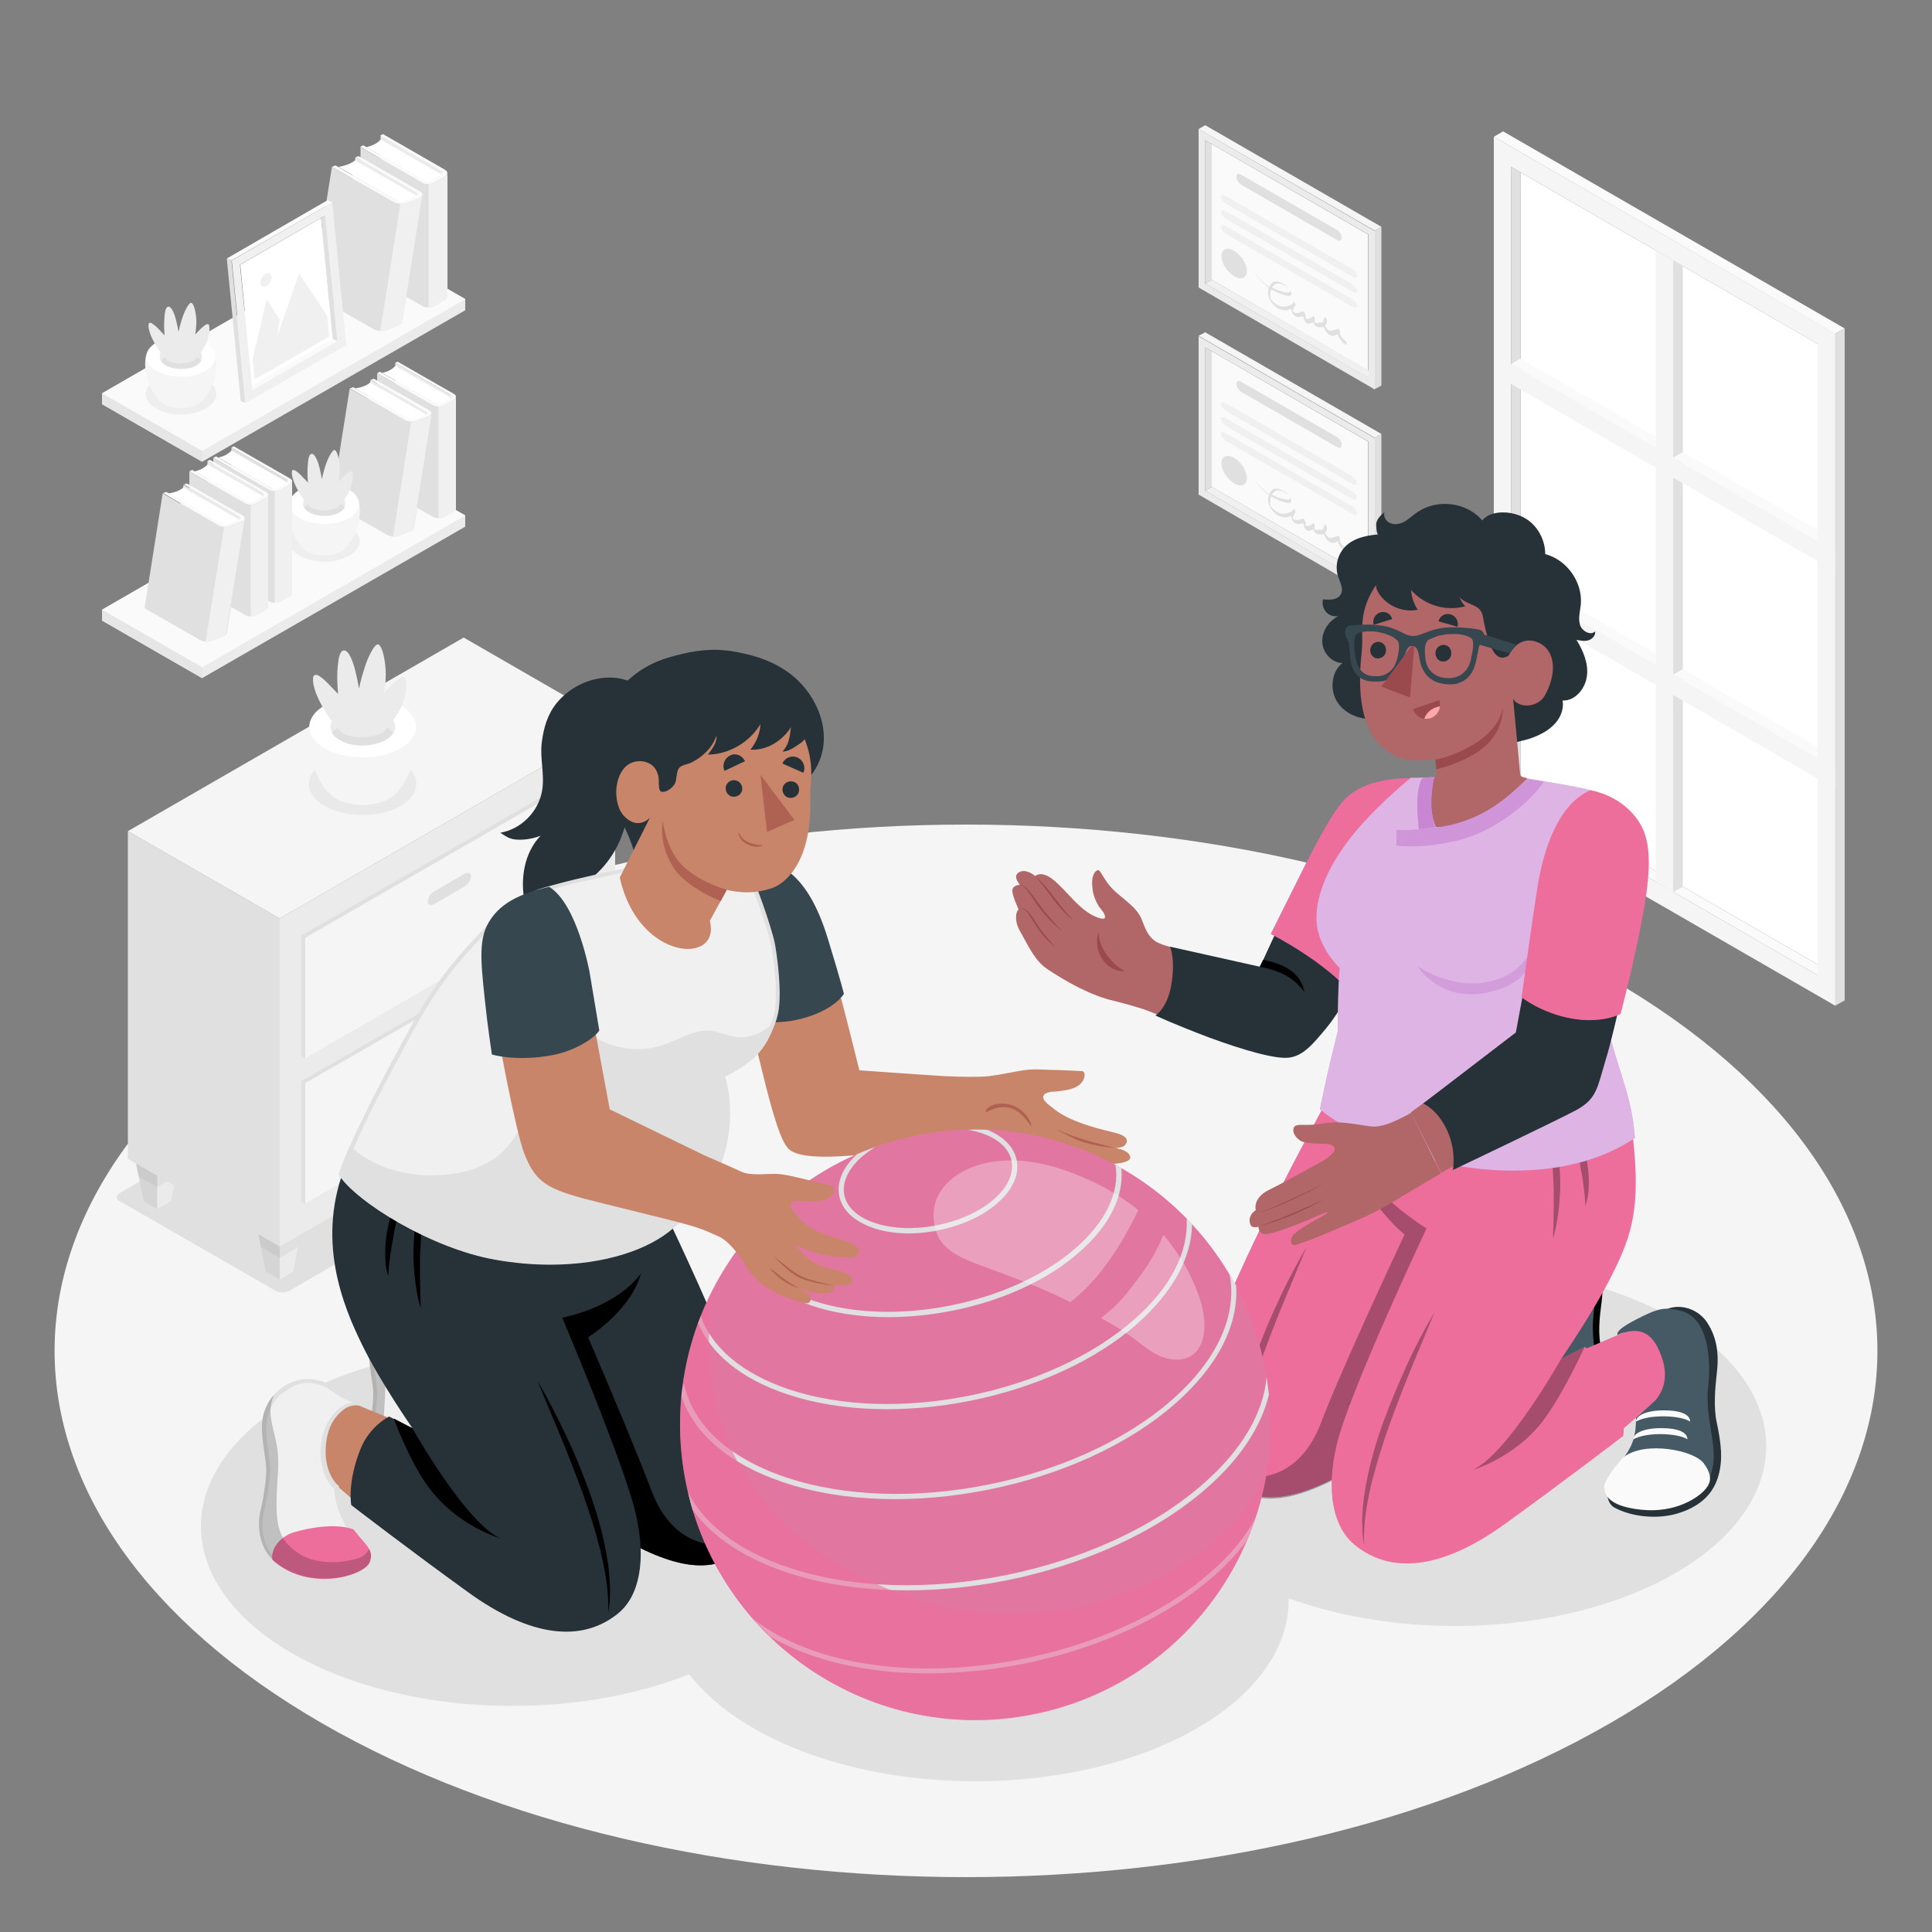 <svg xmlns="http://www.w3.org/2000/svg" xmlns:xlink="http://www.w3.org/1999/xlink" x="0px" y="0px" viewBox="0 0 500 500" style="enable-background:new 0 0 500 500;" xml:space="preserve"><rect x="0" y="0" width="500" height="500" fill="#808080" stroke="none"/><style type="text/css">	.st0{fill:#F5F5F5;}	.st1{fill:#EBEBEB;}	.st2{fill:#FAFAFA;}	.st3{fill:#E6E6E6;}	.st4{fill:#FFFFFF;}	.st5{fill:#E0E0E0;}	.st6{fill:#F0F0F0;}	.st7{opacity:5.000000e-02;}	.st8{fill:#455A64;}	.st9{fill:#BA68C8;}	.st10{fill:#ED6E9B;}	.st11{opacity:0.3;}	.st12{opacity:0.15;}	.st13{fill:#263238;}	.st14{opacity:0.3;fill:#ED6E9B;}	.st15{fill:#B16668;}	.st16{fill:#9A4A4D;}	.st17{opacity:0.5;fill:#FFFFFF;}	.st18{opacity:0.3;fill:#BA68C8;}	.st19{fill:#FFA8A7;}	.st20{fill:#37474F;}	.st21{opacity:0.3;fill:#FFFFFF;}	.st22{opacity:0.2;fill:#FFFFFF;}	.st23{fill:#C8856A;}	.st24{opacity:0.2;}	.st25{fill:#AF6152;}	.st26{opacity:0.4;fill:#D186AA;}	.st27{opacity:0.6;fill:#ED6E9B;}</style><g id="Floor">	<path id="Floor_00000149343060949515620760000009942820386308600450_" class="st0" d="M83.2,253.3c-92.1,53.2-92.1,139.4,0,192.6  c92.1,53.2,241.5,53.2,333.6,0c92.1-53.2,92.1-139.4,0-192.6C324.7,200.1,175.3,200.1,83.2,253.3z"></path></g><g id="Shelves">	<g id="Shelves_2_">		<g id="Shelf_00000005967954447446765920000005668615183313517246_">			<g>				<g>					<polygon class="st1" points="120.4,133.4 94.5,118.5 26.4,157.8 26.4,160.6 52.3,175.5 120.4,136.3      "></polygon>				</g>				<g>					<polygon class="st2" points="52.3,172.7 120.4,133.4 94.5,118.5 26.4,157.8      "></polygon>				</g>				<g>					<polygon class="st3" points="52.3,172.7 52.3,175.5 26.4,160.6 26.4,157.8      "></polygon>				</g>			</g>			<g id="XMLID_00000070801968076657188450000013755602320509819298_">				<g id="XMLID_00000066484618111755933780000005296048737488166042_">					<polygon id="XMLID_00000093179428105023162120000005318709626801180565_" class="st1" points="102.3,93.9 117.5,102.7       117.5,131.5 102.3,122.8      "></polygon>					<path id="XMLID_00000116948208930921959150000009743070652685386168_" class="st4" d="M117,103.1l-14.7-8.4      c-0.8,0.9-1.9,1.5-3.4,1.8l14.6,8.4C113.5,104.9,114.4,104.7,117,103.1z"></path>					<path id="XMLID_00000068662646681619541770000016345473295288085377_" class="st2" d="M112.1,104.9c0.8,0.4,2,0.4,2.8,0      l2.5-1.4c0.8-0.4,0.8-1.2,0-1.6l-14.5-8.3l-0.6,0.3l14.2,8.2c0.5,0.3,0.5,0.7,0,1l-2.3,1.3c-0.5,0.3-1.2,0.3-1.7,0l-14.2-8.2      l-0.7,0.4L112.1,104.9z"></path>					<path id="XMLID_00000060714039440613147240000000192486060839810949_" class="st5" d="M97.6,96.6v28.9l14.5,8.3      c0.8,0.4,2,0.4,2.8,0l2.5-1.4c0.4-0.2,0.6-0.5,0.6-0.8v-28.9c0,0.3-0.2,0.6-0.6,0.8l-2.5,1.4c-0.8,0.4-2,0.4-2.8,0L97.6,96.6z"></path>					<path id="XMLID_00000055667078585825509330000005043775442112814724_" class="st6" d="M113.5,105.2c0.5,0,1-0.1,1.4-0.3      l2.5-1.4c0.4-0.2,0.6-0.5,0.6-0.8v28.9c0,0.3-0.2,0.6-0.6,0.8l-2.5,1.4c-0.4,0.2-0.9,0.3-1.4,0.3V105.2z"></path>				</g>			</g>			<g id="XMLID_00000152234244516193310340000018397062857813633179_">				<polygon id="XMLID_00000167364846128295251670000011025832709368166016_" class="st1" points="95.9,98.3 111.1,107 106.4,136.8      91.2,128     "></polygon>				<path id="XMLID_00000158000144265096455670000002747539151808788644_" class="st4" d="M110.5,107.4L95.8,99     c-0.9,0.8-2.3,1.3-3.9,1.5l14.6,8.4C106.5,108.9,107.5,108.8,110.5,107.4z"></path>				<path id="XMLID_00000083048389141444724400000016237706719716381830_" class="st2" d="M104.9,108.8c0.8,0.4,2.1,0.5,3.1,0.1     l2.9-1.2c0.9-0.4,1-1,0.2-1.5L96.7,98l-0.7,0.3l14.2,8.2c0.5,0.3,0.4,0.7-0.1,0.9l-2.7,1.1c-0.5,0.2-1.4,0.2-1.8-0.1l-14.2-8.2     l-0.8,0.3L104.9,108.8z"></path>				<path id="XMLID_00000163070562579332006080000012272983158959569549_" class="st5" d="M90.5,100.5l-4.7,29.7l14.5,8.3     c0.8,0.4,2.1,0.5,3.1,0.1l2.9-1.2c0.5-0.2,0.7-0.4,0.8-0.7l4.7-29.7c0,0.3-0.3,0.5-0.8,0.7l-2.9,1.2c-0.9,0.4-2.3,0.3-3.1-0.1     L90.5,100.5z"></path>				<path id="XMLID_00000080929270671950213220000000737814902037475466_" class="st6" d="M106.4,109.2c0.6,0,1.1-0.1,1.6-0.2     l2.9-1.2c0.5-0.2,0.7-0.4,0.8-0.7l-4.7,29.7c0,0.3-0.3,0.5-0.8,0.7l-2.9,1.2c-0.5,0.2-1,0.3-1.6,0.2L106.4,109.2z"></path>			</g>			<g id="Pot_00000060720548580322389920000018289880378709190566_">				<path id="Shadow_00000183208744417045541420000002222183350192377749_" class="st7" d="M90.4,136.3c3.6,2.1,3.6,5.4,0,7.5     c-3.6,2.1-9.4,2.1-12.9,0c-3.6-2.1-3.6-5.4,0-7.5C81,134.2,86.8,134.2,90.4,136.3z"></path>				<g id="XMLID_00000023243320907491720170000010124359585186145453_">					<path id="XMLID_00000057118361661471134910000015245659323704833430_" class="st0" d="M78.1,141.5c-3.1-3.2-4.9-11.1-1.9-13.6      h15.4c3,2.5,1.2,10.4-1.9,13.6c0,0-0.1,0.1-0.1,0.1c0,0-0.1,0.1-0.1,0.1c-0.1,0.1-0.2,0.2-0.3,0.3c0,0,0,0-0.1,0.1      c-0.1,0.1-0.2,0.1-0.2,0.2c-0.1,0.1-0.3,0.2-0.4,0.3c-2.6,1.5-6.7,1.5-9.3,0l0,0h0c-0.1-0.1-0.3-0.2-0.4-0.3      c-0.1-0.1-0.1-0.1-0.2-0.2c0,0-0.1,0-0.1-0.1c-0.1-0.1-0.2-0.2-0.3-0.2C78.3,141.6,78.2,141.6,78.1,141.5      C78.2,141.5,78.2,141.5,78.1,141.5z"></path>					<path id="XMLID_00000114064142967888470550000016082822925393598878_" class="st4" d="M90.3,126.7c3.5,2,3.5,5.3,0,7.4      c-3.5,2-9.2,2-12.7,0c-3.5-2-3.5-5.3,0-7.4C81.1,124.6,86.8,124.6,90.3,126.7z"></path>					<path id="XMLID_563_" class="st1" d="M87.8,128.1c2.1,1.2,2.1,3.2,0,4.5c-2.1,1.2-5.6,1.2-7.8,0c-2.1-1.2-2.1-3.2,0-4.5      C82.2,126.9,85.7,126.9,87.8,128.1z"></path>					<path id="XMLID_562_" class="st5" d="M80.1,130.2c2.1-1.2,5.6-1.2,7.8,0c0.6,0.3,1,0.7,1.3,1.2c-0.3,0.4-0.7,0.8-1.3,1.2      c-2.1,1.2-5.6,1.2-7.8,0c-0.6-0.3-1-0.7-1.3-1.2C79,131,79.5,130.6,80.1,130.2z"></path>				</g>				<g id="XMLID_00000156588173290601503570000004630035125384545207_">					<path id="XMLID_00000137097982256138623480000009398765421553600911_" class="st1" d="M87.3,131.4c0,0,1.5-1.4,2.8-3.7      c1.3-2.3,1.5-5.4,0.9-5.7c-0.7-0.4-3.4,2.7-3.4,2.7s0.4-1.9,0.3-3.9c-0.1-2-0.6-3.9-1.2-4.3c-0.6-0.4-1.9,2.2-2.5,4.1      c-0.6,1.9-0.9,3.4-0.9,3.4s-0.4-2.5-1-4.3c-0.7-1.9-1.3-2.4-1.8-2.2c-0.5,0.2-0.8,1.1-0.9,3.7c-0.1,1.8,0.1,3.7,0.1,3.7      s-1-1.1-2-2.1c-1.2-1.1-1.7-1.3-2-1.1c-0.3,0.2-0.4,2,1.4,5.2c1.6,2.9,3.4,4.5,3.4,4.5S83.1,133,87.3,131.4z"></path>				</g>			</g>			<g id="XMLID_00000176757088859074364650000004289680047688891044_">				<g id="XMLID_00000104664612978695536580000002490765725362884537_">					<polygon id="XMLID_00000085249119339465806740000009933438964343598257_" class="st5" points="59.9,115.8 75,124.5 75,153.4       59.9,144.6      "></polygon>					<path id="XMLID_00000072974847310358903150000004981201999116030634_" class="st4" d="M74.6,125l-14.7-8.4      c-0.8,0.9-1.9,1.5-3.4,1.8l14.6,8.4C71.1,126.8,72,126.6,74.6,125z"></path>					<path id="XMLID_00000121959098483918516520000016740642758567942580_" class="st2" d="M69.7,126.8c0.8,0.4,2,0.4,2.8,0l2.5-1.4      c0.8-0.4,0.8-1.2,0-1.6l-14.5-8.3l-0.6,0.3l14.2,8.2c0.5,0.3,0.5,0.7,0,1l-2.3,1.3c-0.5,0.3-1.2,0.3-1.7,0l-14.2-8.2l-0.7,0.4      L69.7,126.8z"></path>					<path id="XMLID_00000068659741807372176410000008651704245116231311_" class="st5" d="M55.2,118.5v28.9l14.5,8.3      c0.8,0.4,2,0.4,2.8,0l2.5-1.4c0.4-0.2,0.6-0.5,0.6-0.8v-28.9c0,0.3-0.2,0.6-0.6,0.8l-2.5,1.4c-0.8,0.4-2,0.4-2.8,0L55.2,118.5z      "></path>					<path id="XMLID_00000042722400331550911170000005176943495418362023_" class="st6" d="M71.1,127.1c0.5,0,1-0.1,1.4-0.3l2.5-1.4      c0.4-0.2,0.6-0.5,0.6-0.8v28.9c0,0.3-0.2,0.6-0.6,0.8l-2.5,1.4c-0.4,0.2-0.9,0.3-1.4,0.3V127.1z"></path>				</g>				<g id="XMLID_00000182507418964718528620000002731468986534863523_">					<polygon id="XMLID_00000102506433473101065900000014524986205130065282_" class="st1" points="53.7,119.3 68.8,128.1 68.8,157       53.7,148.2      "></polygon>					<path id="XMLID_00000133494882772292508490000009887071608944368260_" class="st4" d="M68.4,128.6l-14.7-8.4      c-0.8,0.9-1.9,1.5-3.4,1.8l14.6,8.4C64.9,130.4,65.8,130.2,68.4,128.6z"></path>					<path id="XMLID_00000088835329972982989490000003297514398743452045_" class="st2" d="M63.5,130.3c0.8,0.4,2,0.4,2.8,0l2.5-1.4      c0.8-0.4,0.8-1.2,0-1.6L54.3,119l-0.6,0.3l14.2,8.2c0.5,0.3,0.5,0.7,0,1l-2.3,1.3c-0.5,0.3-1.2,0.3-1.7,0l-14.2-8.2L49,122      L63.5,130.3z"></path>					<path id="XMLID_00000178883167260176144520000006725739741376023435_" class="st5" d="M49,122v28.9l14.5,8.3      c0.8,0.4,2,0.4,2.8,0l2.5-1.4c0.4-0.2,0.6-0.5,0.6-0.8v-28.9c0,0.3-0.2,0.6-0.6,0.8l-2.5,1.4c-0.8,0.4-2,0.4-2.8,0L49,122z"></path>					<path id="XMLID_00000145740749300102287750000011667890987269047988_" class="st6" d="M64.9,130.7c0.5,0,1-0.1,1.4-0.3l2.5-1.4      c0.4-0.2,0.6-0.5,0.6-0.8V157c0,0.3-0.2,0.6-0.6,0.8l-2.5,1.4c-0.4,0.2-0.9,0.3-1.4,0.3V130.7z"></path>				</g>			</g>			<g id="XMLID_00000085963527215060665820000000301781403258933670_">				<polygon id="XMLID_00000056414393566132666660000005166183118952631734_" class="st1" points="47.5,125.5 62.7,134.2 58,164      42.8,155.2     "></polygon>				<path id="XMLID_00000104693487070449375410000011892608509957526690_" class="st4" d="M62.1,134.6l-14.7-8.4     c-0.9,0.8-2.3,1.3-3.9,1.5l14.6,8.4C58.1,136.1,59.1,136,62.1,134.6z"></path>				<path id="XMLID_00000073713959479060180360000011711637261197948303_" class="st2" d="M56.6,136c0.8,0.4,2.1,0.5,3.1,0.1     l2.9-1.2c0.9-0.4,1-1,0.2-1.5l-14.5-8.3l-0.7,0.3l14.2,8.2c0.5,0.3,0.4,0.7-0.1,0.9l-2.7,1.1c-0.5,0.2-1.4,0.2-1.8-0.1     l-14.2-8.2l-0.8,0.3L56.6,136z"></path>				<path id="XMLID_00000071539666787006230240000015058732969619798686_" class="st5" d="M42.1,127.7l-4.7,29.7l14.5,8.3     c0.8,0.4,2.1,0.5,3.1,0.1l2.9-1.2c0.5-0.2,0.7-0.4,0.8-0.7l4.7-29.7c0,0.3-0.3,0.5-0.8,0.7l-2.9,1.2c-0.9,0.4-2.3,0.3-3.1-0.1     L42.1,127.7z"></path>				<path id="XMLID_00000165915276743094722280000002392347959590399365_" class="st6" d="M58,136.4c0.6,0,1.1-0.1,1.6-0.2l2.9-1.2     c0.5-0.2,0.7-0.4,0.8-0.7L58.5,164c0,0.3-0.3,0.5-0.8,0.7l-2.9,1.2c-0.5,0.2-1,0.3-1.6,0.2L58,136.4z"></path>			</g>		</g>		<g id="Shelf">			<g>				<g>					<polygon class="st1" points="120.4,77.4 94.5,62.5 26.4,101.8 26.4,104.6 52.3,119.5 120.4,80.3      "></polygon>				</g>				<g>					<polygon class="st2" points="52.3,116.7 120.4,77.4 94.5,62.5 26.4,101.8      "></polygon>				</g>				<g>					<polygon class="st3" points="52.3,116.7 52.3,119.5 26.4,104.6 26.4,101.8      "></polygon>				</g>			</g>			<g id="XMLID_1621_">				<g id="XMLID_1622_">					<polygon id="XMLID_1628_" class="st1" points="98.5,35.1 115.3,44.8 115.3,76.7 98.5,67      "></polygon>					<path id="XMLID_1626_" class="st4" d="M114.7,45.4l-16.2-9.3c-0.8,1-2.1,1.6-3.7,2l16.1,9.3C110.9,47.4,111.9,47.1,114.7,45.4z      "></path>					<path id="XMLID_1625_" class="st2" d="M109.3,47.3c0.9,0.5,2.3,0.5,3.1,0l2.7-1.6c0.9-0.5,0.9-1.3,0-1.8l-16-9.2l-0.7,0.4      l15.7,9.1c0.5,0.3,0.5,0.8,0,1.1l-2.5,1.4c-0.5,0.3-1.4,0.3-1.9,0l-15.7-9.1l-0.8,0.4L109.3,47.3z"></path>					<path id="XMLID_1624_" class="st5" d="M93.3,38.1V70l16,9.2c0.9,0.5,2.3,0.5,3.1,0l2.7-1.6c0.4-0.2,0.6-0.6,0.6-0.9V44.8      c0,0.3-0.2,0.6-0.6,0.9l-2.7,1.6c-0.9,0.5-2.3,0.5-3.1,0L93.3,38.1z"></path>					<path id="XMLID_1623_" class="st6" d="M110.9,47.7c0.6,0,1.1-0.1,1.6-0.4l2.7-1.6c0.4-0.2,0.6-0.6,0.6-0.9v31.9      c0,0.3-0.2,0.6-0.6,0.9l-2.7,1.6c-0.4,0.2-1,0.4-1.6,0.4V47.7z"></path>				</g>			</g>			<g id="XMLID_1609_">				<polygon id="XMLID_00000046331586506328677470000011380816855691571852_" class="st1" points="92,40.7 108.7,50.4 103.5,83.2      86.8,73.5     "></polygon>				<path id="XMLID_00000019672773665234803490000010390994643623399331_" class="st4" d="M108.1,50.8l-16.2-9.3     c-1,0.8-2.5,1.4-4.3,1.7l16.1,9.3C103.6,52.5,104.8,52.3,108.1,50.8z"></path>				<path id="XMLID_00000153694494494385215130000003003633333686419888_" class="st2" d="M101.9,52.3c0.9,0.5,2.4,0.6,3.4,0.2     l3.2-1.3c1-0.4,1.1-1.1,0.3-1.6l-16-9.2L92,40.7l15.7,9.1c0.5,0.3,0.4,0.7-0.2,1l-3,1.2c-0.6,0.2-1.5,0.2-2-0.1l-15.7-9.1     l-0.9,0.4L101.9,52.3z"></path>				<path id="XMLID_1611_" class="st5" d="M85.9,43.2L80.7,76l16,9.2c0.9,0.5,2.4,0.6,3.4,0.2l3.2-1.3c0.5-0.2,0.8-0.5,0.8-0.8     l5.2-32.9c0,0.3-0.3,0.6-0.8,0.8l-3.2,1.3c-1,0.4-2.5,0.3-3.4-0.2L85.9,43.2z"></path>				<path id="XMLID_1610_" class="st6" d="M103.6,52.8c0.6,0,1.2-0.1,1.7-0.3l3.2-1.3c0.5-0.2,0.8-0.5,0.8-0.8l-5.2,32.9     c0,0.3-0.3,0.6-0.8,0.8l-3.2,1.3c-0.5,0.2-1.1,0.3-1.7,0.3L103.6,52.8z"></path>			</g>			<g id="Picture_1_">				<g id="Frame_16_">					<polygon id="XMLID_1608_" class="st2" points="64.1,100.4 65.3,101 87.3,88.3 86.1,87.7      "></polygon>					<g id="XMLID_478_">						<g id="XMLID_00000163046879517311494480000006953376887544195502_">							<g id="XMLID_1606_">								<polygon id="XMLID_1607_" class="st4" points="86.1,87.7 65.2,99.8 62.2,68.5 83.1,56.4         "></polygon>							</g>						</g>					</g>					<path id="XMLID_00000023262799630962858560000003679504310106320008_" class="st6" d="M86,52.4l-26,15l3.6,36.9l26-15L86,52.4z       M87.3,88.3l-22,12.7l-3.2-32.5l22-12.7L87.3,88.3z"></path>					<polygon id="XMLID_456_" class="st5" points="87.3,88.3 86.1,87.7 83.1,56.4 84.1,55.8      "></polygon>					<polygon id="XMLID_415_" class="st2" points="86,52.4 84.8,51.8 58.7,66.9 59.9,67.4      "></polygon>					<polygon id="XMLID_00000116232056597381421460000008804281306879544727_" class="st5" points="58.7,66.9 59.9,67.4 63.5,104.3       62.3,103.8      "></polygon>				</g>				<g id="Land_2_">					<polygon class="st6" points="85.2,87.1 65.9,98.2 65.4,92.9 69,77.5 72.4,82.7 71.7,87.2 77.4,70.8 84.7,81.8      "></polygon>					<path class="st6" d="M68.7,70.9c-0.8,0.5-1.4,1.5-1.3,2.4c0.1,0.9,0.8,1.2,1.6,0.7c0.8-0.5,1.4-1.5,1.3-2.4      C70.2,70.8,69.5,70.5,68.7,70.9z"></path>				</g>			</g>			<g id="Pot_9_">				<path id="Shadow_41_" class="st7" d="M53.3,98.2c3.6,2.1,3.6,5.4,0,7.5c-3.6,2.1-9.4,2.1-12.9,0c-3.6-2.1-3.6-5.4,0-7.5     C43.9,96.1,49.7,96.1,53.3,98.2z"></path>				<g id="XMLID_1588_">					<path id="XMLID_301_" class="st0" d="M41,103.4c-3.1-3.2-4.9-11.1-1.9-13.6h15.4c3,2.5,1.2,10.4-1.9,13.6c0,0-0.1,0.1-0.1,0.1      c0,0-0.1,0.1-0.1,0.1c-0.1,0.1-0.2,0.2-0.3,0.3c0,0,0,0-0.1,0.1c-0.1,0.1-0.2,0.1-0.2,0.2c-0.1,0.1-0.3,0.2-0.4,0.3      c-2.6,1.5-6.7,1.5-9.3,0h0h0c-0.1-0.1-0.3-0.2-0.4-0.3c-0.1-0.1-0.1-0.1-0.2-0.2c0,0-0.1,0-0.1-0.1c-0.1-0.1-0.2-0.2-0.3-0.2      C41.2,103.6,41.1,103.5,41,103.4C41.1,103.5,41,103.4,41,103.4z"></path>					<path id="XMLID_00000011729894691791214340000010957422813996747665_" class="st4" d="M53.2,88.6c3.5,2,3.5,5.3,0,7.4      c-3.5,2-9.2,2-12.7,0c-3.5-2-3.5-5.3,0-7.4C44,86.6,49.7,86.6,53.2,88.6z"></path>					<path id="XMLID_1590_" class="st1" d="M50.7,90c2.1,1.2,2.1,3.2,0,4.5c-2.1,1.2-5.6,1.2-7.8,0c-2.1-1.2-2.1-3.2,0-4.5      C45.1,88.8,48.6,88.8,50.7,90z"></path>					<path id="XMLID_1589_" class="st5" d="M43,92.2c2.1-1.2,5.6-1.2,7.8,0c0.6,0.3,1,0.7,1.3,1.2c-0.3,0.4-0.7,0.8-1.3,1.2      c-2.1,1.2-5.6,1.2-7.8,0c-0.6-0.3-1-0.7-1.3-1.2C41.9,92.9,42.4,92.5,43,92.2z"></path>				</g>				<g id="XMLID_00000075128982102362709950000018429910358211607474_">					<path id="XMLID_00000163033339199743086930000009769604638236819126_" class="st1" d="M50.2,93.3c0,0,1.5-1.4,2.8-3.7      c1.3-2.3,1.5-5.4,0.9-5.7c-0.7-0.4-3.4,2.7-3.4,2.7s0.4-1.9,0.3-3.9c-0.1-2-0.6-3.9-1.2-4.3c-0.6-0.4-1.9,2.2-2.5,4.1      c-0.6,1.9-0.9,3.4-0.9,3.4s-0.4-2.5-1-4.3c-0.7-1.9-1.3-2.4-1.8-2.2c-0.5,0.2-0.8,1.1-0.9,3.7c-0.1,1.8,0.1,3.7,0.1,3.7      s-1-1.1-2-2.1c-1.2-1.1-1.7-1.3-2-1.1c-0.3,0.2-0.4,2,1.4,5.2c1.6,2.9,3.4,4.5,3.4,4.5S45.9,95,50.2,93.3z"></path>				</g>			</g>		</g>	</g></g><g id="Diplomas">	<g id="Diplomas_1_">		<g id="Diploma_2_">			<g id="Window_4_">				<polygon id="XMLID_00000056399671373457295790000004673059910942739093_" class="st6" points="355.8,96.8 354.1,97.8      311.9,73.4 313.6,72.4     "></polygon>				<g id="XMLID_00000006701327413624425860000006431561865649947066_">					<g id="XMLID_00000039116478849051078100000012444274555458572967_">						<g id="XMLID_704_">							<polygon id="XMLID_706_" class="st2" points="313.6,72.4 354.1,95.9 354.1,60.7 313.6,37.3        "></polygon>						</g>					</g>				</g>				<path id="XMLID_00000044872371441385644640000004922816112934838680_" class="st1" d="M310.2,74.4l45.6,26.4l0-41l-45.6-26.4     L310.2,74.4z M311.9,36.3l42.3,24.4l0,37.1l-42.3-24.4V36.3z"></path>				<polygon id="XMLID_684_" class="st5" points="311.9,73.4 313.6,72.4 313.6,37.3 311.9,36.3     "></polygon>				<polygon id="XMLID_679_" class="st0" points="310.2,33.4 311.9,32.4 357.5,58.7 355.8,59.7     "></polygon>				<polygon id="XMLID_675_" class="st5" points="357.5,58.7 355.8,59.7 355.8,100.7 357.5,99.8     "></polygon>			</g>			<g>				<path class="st5" d="M319.4,64.9c-1.8-1.1-3.3-0.4-3.3,1.4s1.5,4.1,3.3,5.2s3.3,0.4,3.3-1.4C322.7,68.3,321.2,66,319.4,64.9z"></path>				<path class="st5" d="M346,59.5l-24.8-14.3c-0.7-0.4-1.2-0.2-1.2,0.5v0.1c0,0.7,0.6,1.6,1.2,2L346,62.1c0.7,0.4,1.2,0.2,1.2-0.5     v-0.1C347.3,60.8,346.7,59.9,346,59.5z"></path>				<g>					<path class="st6" d="M349.9,69.6l-32.7-18.9c-0.7-0.4-1.2-0.3-1.2,0.3c0,0.5,0.6,1.3,1.2,1.7L350,71.6c0.7,0.4,1.2,0.3,1.2-0.3      C351.2,70.8,350.6,70,349.9,69.6z"></path>					<path class="st6" d="M349.9,73.5l-32.7-18.9c-0.7-0.4-1.2-0.3-1.2,0.3c0,0.5,0.6,1.3,1.2,1.7L350,75.5c0.7,0.4,1.2,0.3,1.2-0.3      C351.2,74.7,350.6,73.9,349.9,73.5z"></path>					<path class="st6" d="M349.9,77.4l-32.7-18.9c-0.7-0.4-1.2-0.3-1.2,0.3c0,0.5,0.6,1.3,1.2,1.7L350,79.4c0.7,0.4,1.2,0.3,1.2-0.3      C351.2,78.6,350.6,77.8,349.9,77.4z"></path>				</g>				<path class="st5" d="M348.2,88.2c-0.3-0.2-0.5-0.4-0.8-0.7c-0.7-0.7-0.6-1.3-0.6-1.7c0-0.2-0.3-0.8-0.5-0.7     c-0.4,0.2-1,0.2-1.4,0.4c-0.3,0.1-0.8,0.4-1.5-0.4c-0.3-0.4-0.4-0.7-0.4-1c0.3-0.2,0.5-0.6,0.4-1.3c0-0.2-0.4-0.8-0.5-0.7     c-0.2,0.2-0.4,0.6-0.4,1.2c-0.3,0.2-0.7,0.2-1.1,0.2c-0.2,0-0.4,0.1-0.7,0.1c-0.1,0-0.2,0-0.3-0.1c-0.2-0.2-0.2-0.3-0.2-0.5     c0-0.2,0.1-0.4,0.1-0.5c0,0,0,0,0,0c0,0,0,0,0,0c0,0,0,0,0,0c0-0.2-0.3-0.8-0.4-0.7c-0.5,0.4-1.1,0.9-1.9,0.7c0,0-0.1,0-0.1,0     c0-0.1,0-0.3,0-0.4c0-0.3,0-0.6-0.2-0.9c-0.1-0.2-0.3-0.6-0.4-0.6c-0.7,0.1-1.2,0.6-2.2,0.3c-0.1,0-0.4-0.2-0.5-0.2     c-0.1-0.2,0.1-0.7,0.1-0.7c0.1-0.2,0.2-0.4,0.3-0.6c0.1-0.1,0.2-0.3,0.3-0.5c0-0.2-0.4-1-0.5-0.8c0,0.1-0.2,0.3-0.3,0.5     c-0.4,0.4-1.2,0.6-1.8,0.7c-0.7,0.1-1.4,0.1-2.5-0.6c-0.3-0.2-0.8-0.6-1.2-1.1c-0.3-0.4-0.3-0.9-0.3-1.1c0-0.7,0.1-1.2,0.3-1.6     c1,0.6,2,1,2.8,1.3c0.8,0.2,1.6,0.5,2.1,0.3c0.3-0.1,0.5-0.7-0.2-1.7c-0.5-0.7-1.1-1.1-1.5-1.3c-0.6-0.3-1.1-0.6-1.6-0.6     c-0.9-0.2-1.6,0.3-1.9,1c-0.1,0.1-0.1,0.3-0.2,0.4c-1.1-0.7-2.3-1.8-3.6-3.4c-0.1-0.1-0.1,0,0,0.1c1.3,1.6,2.4,2.7,3.5,3.5     c-0.3,0.8-0.5,2.2,0.8,3.9c1.4,1.8,2.8,1.9,3.5,1.9c0.5,0,1-0.2,1.4-0.4c0,0,0.1,0,0.1,0c0,0.5,0.1,1.1,0.7,1.7     c0.7,0.6,1.2,0.4,1.5,0.4c0.3,0,0.6-0.1,0.9-0.2c0.1,0.6,0.2,1.2,0.7,1.7c0.5,0.5,1,0.2,1.3,0.1c0.2,0,0.4-0.1,0.6-0.2     c0,0.1,0.1,0.2,0.1,0.3c0.5,0.9,1,1,1.3,1c0.4,0,0.9,0,1.3-0.1c0.1,0.3,0.3,0.7,0.5,1.1c0.7,1,1.4,1.2,1.8,1.2     c0.5,0,0.9-0.2,1.3-0.4c0.1,0.3,0.2,0.6,0.5,1.1c0.5,0.8,1.2,1.4,1.6,1.7C348.7,89,348.4,88.4,348.2,88.2z M332.9,74.1     c0.3,0.2,1,0.7,1,1.2c0,0.3-0.3,0.3-0.4,0.4c-0.5,0.1-1.2-0.1-1.9-0.3c-0.7-0.2-1.5-0.5-2.4-1C329.9,73.3,331,72.9,332.9,74.1z"></path>			</g>		</g>		<g id="Diploma_00000103225826218307754000000001579412906213914534_">			<g id="Window_00000182518053566598805450000000980402628184411806_">				<polygon id="XMLID_00000181784729692707687770000008098724135386972547_" class="st6" points="355.8,150.4 354.1,151.4      311.9,127 313.6,126     "></polygon>				<g id="XMLID_00000142885804511316912410000015606743553616295812_">					<g id="XMLID_00000072959636645844357480000015144357840040155056_">						<g id="XMLID_00000129900294916507347830000007437284685522915481_">							<polygon id="XMLID_00000137830408304140488020000014638734648265653663_" class="st2" points="313.6,126 354.1,149.4         354.1,114.3 313.6,90.9        "></polygon>						</g>					</g>				</g>				<path id="XMLID_00000041980358689311820040000013056786589950148255_" class="st1" d="M310.2,128l45.6,26.4l0-41l-45.6-26.4     L310.2,128z M311.9,89.9l42.3,24.4l0,37.1L311.9,127V89.9z"></path>				<polygon id="XMLID_00000093150599883195600680000018439274222652342173_" class="st5" points="311.9,127 313.6,126 313.6,90.9      311.9,89.9     "></polygon>				<polygon id="XMLID_00000013911888768873300140000016051567067584300456_" class="st0" points="310.2,86.9 311.9,86 357.5,112.3      355.8,113.3     "></polygon>				<polygon id="XMLID_00000008843324738892820450000009443073027189569428_" class="st5" points="357.5,112.3 355.8,113.3      355.8,154.3 357.5,153.3     "></polygon>			</g>			<g>				<path class="st5" d="M319.4,118.5c-1.8-1.1-3.3-0.4-3.3,1.4c0,1.8,1.5,4.1,3.3,5.2c1.8,1.1,3.3,0.4,3.3-1.4     C322.7,121.9,321.2,119.5,319.4,118.5z"></path>				<path class="st5" d="M346,113.1l-24.8-14.3c-0.7-0.4-1.2-0.2-1.2,0.5v0.1c0,0.7,0.6,1.6,1.2,2l24.8,14.3     c0.7,0.4,1.2,0.2,1.2-0.5v-0.1C347.3,114.4,346.7,113.5,346,113.1z"></path>				<g>					<path class="st6" d="M349.9,123.2l-32.7-18.9c-0.7-0.4-1.2-0.3-1.2,0.3c0,0.5,0.6,1.3,1.2,1.7l32.7,18.9      c0.7,0.4,1.2,0.3,1.2-0.3C351.2,124.4,350.6,123.6,349.9,123.2z"></path>					<path class="st6" d="M349.9,127.1l-32.7-18.9c-0.7-0.4-1.2-0.3-1.2,0.3c0,0.5,0.6,1.3,1.2,1.7l32.7,18.9      c0.7,0.4,1.2,0.3,1.2-0.3C351.2,128.3,350.6,127.5,349.9,127.1z"></path>					<path class="st6" d="M349.9,131l-32.7-18.9c-0.7-0.4-1.2-0.3-1.2,0.3c0,0.5,0.6,1.3,1.2,1.7L350,133c0.7,0.4,1.2,0.3,1.2-0.3      C351.2,132.2,350.6,131.4,349.9,131z"></path>				</g>				<path class="st5" d="M348.2,141.8c-0.3-0.2-0.5-0.4-0.8-0.7c-0.7-0.7-0.6-1.3-0.6-1.7c0-0.2-0.3-0.8-0.5-0.7     c-0.4,0.2-1,0.2-1.4,0.4c-0.3,0.1-0.8,0.4-1.5-0.4c-0.3-0.4-0.4-0.7-0.4-1c0.3-0.2,0.5-0.6,0.4-1.3c0-0.2-0.4-0.8-0.5-0.7     c-0.2,0.2-0.4,0.6-0.4,1.2c-0.3,0.2-0.7,0.2-1.1,0.2c-0.2,0-0.4,0.1-0.7,0.1c-0.1,0-0.2,0-0.3-0.1c-0.2-0.2-0.2-0.3-0.2-0.5     c0-0.2,0.1-0.4,0.1-0.5c0,0,0,0,0,0c0,0,0,0,0,0c0,0,0,0,0,0c0-0.2-0.3-0.8-0.4-0.7c-0.5,0.4-1.1,0.9-1.9,0.7c0,0-0.1,0-0.1,0     c0-0.1,0-0.3,0-0.4c0-0.3,0-0.6-0.2-0.9c-0.1-0.2-0.3-0.6-0.4-0.6c-0.7,0.1-1.2,0.6-2.2,0.3c-0.1,0-0.4-0.2-0.5-0.2     c-0.1-0.2,0.1-0.7,0.1-0.7c0.1-0.2,0.2-0.4,0.3-0.6c0.1-0.1,0.2-0.3,0.3-0.5c0-0.2-0.4-1-0.5-0.8c0,0.1-0.2,0.3-0.3,0.5     c-0.4,0.4-1.2,0.6-1.8,0.7c-0.7,0.1-1.4,0.1-2.5-0.6c-0.3-0.2-0.8-0.6-1.2-1.1c-0.3-0.4-0.3-0.9-0.3-1.1c0-0.7,0.1-1.2,0.3-1.6     c1,0.6,2,1,2.8,1.3c0.8,0.2,1.6,0.5,2.1,0.3c0.3-0.1,0.5-0.7-0.2-1.7c-0.5-0.7-1.1-1.1-1.5-1.3c-0.6-0.3-1.1-0.6-1.6-0.6     c-0.9-0.2-1.6,0.3-1.9,1c-0.1,0.1-0.1,0.3-0.2,0.4c-1.1-0.7-2.3-1.8-3.6-3.4c-0.1-0.1-0.1,0,0,0.1c1.3,1.6,2.4,2.7,3.5,3.5     c-0.3,0.8-0.5,2.2,0.8,3.9c1.4,1.8,2.8,1.9,3.5,1.9c0.5,0,1-0.2,1.4-0.4c0,0,0.1,0,0.1,0c0,0.5,0.1,1.1,0.7,1.7     c0.7,0.6,1.2,0.4,1.5,0.4c0.3,0,0.6-0.1,0.9-0.2c0.1,0.6,0.2,1.2,0.7,1.7c0.5,0.5,1,0.2,1.3,0.1c0.2,0,0.4-0.1,0.6-0.2     c0,0.1,0.1,0.2,0.1,0.3c0.5,0.9,1,1,1.3,1c0.4,0,0.9,0,1.3-0.1c0.1,0.3,0.3,0.7,0.5,1.1c0.7,1,1.4,1.2,1.8,1.2     c0.5,0,0.9-0.2,1.3-0.4c0.1,0.3,0.2,0.6,0.5,1.1c0.5,0.8,1.2,1.4,1.6,1.7C348.7,142.6,348.4,141.9,348.2,141.8z M332.9,127.7     c0.3,0.2,1,0.7,1,1.2c0,0.3-0.3,0.3-0.4,0.4c-0.5,0.1-1.2-0.1-1.9-0.3c-0.7-0.2-1.5-0.5-2.4-1     C329.9,126.8,331,126.4,332.9,127.7z"></path>			</g>		</g>	</g></g><g id="Window">	<g id="Window_00000092420044669253170610000014487434616479343784_">		<g id="Window_00000043440136410118259750000004091891526157499054_">			<g id="Frame_00000099629216607835862940000000108469198766466449_">				<polygon id="XMLID_00000175318554583390069060000008833963259957306288_" class="st2" points="472.8,251 470.4,252.4      391.1,206.6 393.5,205.2     "></polygon>				<g id="XMLID_00000101783775588336396480000005367002701867725988_">					<g id="XMLID_00000164494751788961938690000013451717306857646500_">						<g id="XMLID_00000050641850061595677950000000342687976578138548_">							<polygon id="XMLID_00000075863246243701025080000003715404093832238225_" class="st4" points="393.5,205.2 470.4,249.6         470.4,89 393.5,44.6        "></polygon>						</g>					</g>				</g>				<path id="XMLID_00000168834300257284337820000008499257569308643733_" class="st0" d="M386.6,209.3l88.4,51l0-173.9l-88.4-51     L386.6,209.3z M391.1,43.2L470.4,89l0,163.4l-79.3-45.8L391.1,43.2z"></path>				<polygon id="XMLID_00000160892302151839039410000014304026134175633834_" class="st5" points="391.1,206.6 393.5,205.2      393.5,44.6 391.1,43.2     "></polygon>				<polygon id="XMLID_00000135669642494762315250000005135006237719588536_" class="st2" points="470.4,193.4 470.4,196.2      391.1,150.4 393.5,149     "></polygon>				<polygon id="XMLID_00000135686300394930423830000011601783845815006373_" class="st2" points="470.4,137.2 470.4,140      391.1,94.2 393.5,92.8     "></polygon>				<polygon id="XMLID_00000048501204698310633640000005009766134717640579_" class="st2" points="386.6,35.4 389,34 477.4,85      474.9,86.4     "></polygon>				<polygon id="XMLID_00000119823074925503677160000001148830617933039491_" class="st5" points="477.4,85 474.9,86.4 474.9,260.3      477.4,258.9     "></polygon>				<polygon id="XMLID_00000091724434030006693920000011305356917641320328_" class="st5" points="435.5,68.8 433,67.4 433,230.9      435.5,229.5     "></polygon>			</g>			<polygon class="st0" points="428.5,64.8 433,67.4 433,230.9 428.5,228.2    "></polygon>			<g>				<polygon class="st0" points="386.6,91.6 386.6,96.8 474.9,147.8 474.9,142.6     "></polygon>				<polygon class="st0" points="386.6,147.8 386.6,153 474.9,204.1 474.9,198.8     "></polygon>			</g>			<polygon class="st2" points="433,118.4 435.5,117 470.4,137.2 470.4,140    "></polygon>			<polygon class="st2" points="433,174.6 435.5,173.2 470.4,193.4 470.4,196.2    "></polygon>		</g>	</g></g><g id="Shadows">	<path id="Shadow_00000076566435954538032140000010805145226652484796_" class="st5" d="M71.4,334.1l-40.5-23.3  c-0.9-0.5-0.9-1.4,0-2l83.5-48.4c0.9-0.5,2.5-0.5,3.4,0l40.5,23.3c0.9,0.5,0.9,1.4,0,2l-83.5,48.4  C73.9,334.6,72.4,334.6,71.4,334.1z"></path>			<ellipse id="Shadow_00000135651009662252856000000009082379551050457011_" class="st5" cx="376.5" cy="374.3" rx="80.6" ry="46.5"></ellipse>	<ellipse id="Shadow_00000129884291420008169240000001934033397158467518_" class="st5" cx="132.6" cy="395" rx="80.6" ry="46.5"></ellipse>	<ellipse id="Shadow_83_" class="st5" cx="252.4" cy="414.2" rx="81.1" ry="46.8"></ellipse></g><g id="Dreawer">	<g id="Drawer_00000128483771509738088100000013449144212054330035_">		<g id="Drawer_00000071541354436450180580000003537432719702347182_">			<g>				<g>					<polygon class="st5" points="79.5,311 75.9,329.1 72.4,331.2 68.8,329.1 65.2,311 72.4,306.9      "></polygon>					<polygon class="st7" points="79.5,311 75.9,329.1 72.4,331.2 68.8,329.1 65.2,311 72.4,306.9      "></polygon>					<polygon class="st1" points="72.4,331.2 72.4,315.2 79.5,311 75.9,329.1      "></polygon>				</g>				<polygon class="st7" points="79.5,311 77.2,322.7 72.4,325.5 67.5,322.7 65.2,311 72.4,306.9     "></polygon>			</g>			<g>				<g>					<polygon class="st5" points="47.9,292.7 44.3,310.9 40.7,312.9 37.2,310.9 33.5,292.7 40.7,288.6      "></polygon>					<polygon class="st7" points="47.9,292.7 44.3,310.9 40.7,312.9 37.2,310.9 33.5,292.7 40.7,288.6      "></polygon>					<polygon class="st1" points="40.7,312.9 40.7,296.9 47.9,292.7 44.3,310.9      "></polygon>				</g>				<polygon class="st7" points="47.9,292.7 45.6,304.4 40.7,307.2 35.9,304.5 33.5,292.7 40.7,288.6     "></polygon>			</g>			<g>				<g>					<polygon class="st5" points="157.1,266.3 153.5,284.4 149.9,286.4 146.4,284.4 142.7,266.3 149.9,262.1      "></polygon>					<polygon class="st7" points="157.1,266.3 153.5,284.4 149.9,286.4 146.4,284.4 142.7,266.3 149.9,262.1      "></polygon>					<polygon class="st1" points="149.9,286.4 149.9,270.4 157.1,266.3 153.5,284.4      "></polygon>				</g>				<polygon class="st7" points="157.1,266.3 154.8,278 149.9,280.8 145.1,278 142.7,266.3 149.9,262.1     "></polygon>			</g>			<g id="Cabinet_00000165932867938313962690000015659731316391317664_">				<g id="Cabinet_00000042730166259943657130000011622137611998779285_">					<g id="XMLID_00000111891203068844009850000010716091270904386726_">						<polygon id="XMLID_00000101094681040093556310000015786849078430860938_" class="st5" points="72.4,322.6 33.1,299.9        33.1,215.1 72.4,237.7       "></polygon>						<polygon id="XMLID_00000107558914784433439660000009683412167853916860_" class="st1" points="72.4,237.7 159.2,187.6        159.2,272.5 72.4,322.6       "></polygon>						<polygon id="XMLID_00000114045707223544961140000000008081710383981215_" class="st0" points="159.2,187.6 72.4,237.7        33.1,215.1 120,165       "></polygon>					</g>					<g id="XMLID_00000057124324390714632020000006657630607149222833_">						<g id="XMLID_00000078731812194216277610000015246188812414353288_">							<polygon id="XMLID_00000056395607705456536140000014867715164540770492_" class="st5" points="78,279.8 153.6,236.2         153.6,267.3 154.6,267.9 79,311.5 78,310.9        "></polygon>						</g>						<g id="XMLID_00000029728657490483267540000010261311225504681605_">							<polygon id="XMLID_00000144325046058137993390000006395004585428477851_" class="st0" points="79,280.3 154.6,236.8         154.6,267.9 79,311.5        "></polygon>						</g>						<g id="XMLID_00000147184761125954669830000009531837424194161832_">							<path id="XMLID_00000096762105087093301020000003231218253367555515_" class="st5" d="M112.5,268.2l7.6-4.4        c1-0.6,1.8-0.3,1.8,0.6c0,0.9-0.8,2.1-1.8,2.7l-7.6,4.4c-1,0.6-1.8,0.3-1.8-0.6C110.7,269.9,111.5,268.8,112.5,268.2z"></path>						</g>					</g>					<g id="XMLID_00000091009607156841091810000002439381029954837649_">						<g id="XMLID_00000091711895466338834390000002406025762765250732_">							<polygon id="XMLID_00000056418742994811425660000017340204545994051492_" class="st5" points="78,242.1 153.6,198.5         153.6,229.7 154.6,230.3 79,273.9 78,273.3        "></polygon>						</g>						<g id="XMLID_00000178199553979853532750000016566201566632116388_">							<polygon id="XMLID_00000092419839908926600730000001008475996492937382_" class="st0" points="79,242.7 154.6,199.1         154.6,230.3 79,273.9        "></polygon>						</g>						<g id="XMLID_00000162311538047166103550000009130855310856887978_">							<path id="XMLID_00000071532260947326093750000010579506277251872684_" class="st5" d="M112.5,230.6l7.6-4.4        c1-0.6,1.8-0.3,1.8,0.6c0,0.9-0.8,2.1-1.8,2.7l-7.6,4.4c-1,0.6-1.8,0.3-1.8-0.6C110.7,232.3,111.5,231.1,112.5,230.6z"></path>						</g>					</g>				</g>			</g>		</g>		<g id="Pot_00000081637508868101977790000012767761501245504941_">			<path id="Shadow_00000093144058679944507880000007897567403806767289_" class="st7" d="M103.7,197.2c5.4,3.1,5.4,8.2,0,11.4    c-5.4,3.1-14.3,3.1-19.7,0c-5.4-3.1-5.4-8.2,0-11.4C89.4,194,98.3,194,103.7,197.2z"></path>			<g id="XMLID_00000149382290378763159510000000163876358990395533_">				<path id="XMLID_00000041983287408191424170000011256970458050429824_" class="st0" d="M85,205.1c-4.7-4.8-7.5-16.9-2.9-20.8     h23.5c4.6,3.8,1.8,15.9-2.9,20.8c0,0-0.1,0.1-0.1,0.1c-0.1,0.1-0.1,0.1-0.2,0.2c-0.1,0.1-0.3,0.3-0.4,0.4c0,0-0.1,0.1-0.1,0.1     c-0.1,0.1-0.2,0.2-0.4,0.3c-0.2,0.1-0.4,0.3-0.6,0.4c-3.9,2.3-10.2,2.3-14.1,0h0h0c-0.2-0.1-0.4-0.3-0.6-0.4     c-0.1-0.1-0.2-0.2-0.3-0.3c0,0-0.1-0.1-0.1-0.1c-0.1-0.1-0.3-0.2-0.4-0.4c-0.1-0.1-0.1-0.1-0.2-0.2     C85.1,205.2,85,205.1,85,205.1z"></path>				<path id="XMLID_00000114761559476864790340000006091369181142900652_" class="st4" d="M103.6,182.5c5.4,3.1,5.4,8.1,0,11.2     c-5.4,3.1-14.1,3.1-19.5,0c-5.4-3.1-5.4-8.1,0-11.2C89.5,179.4,98.2,179.4,103.6,182.5z"></path>				<path id="XMLID_00000041266048950318580510000002024398646751722145_" class="st1" d="M99.8,184.7c3.3,1.9,3.3,4.9,0,6.8     c-3.3,1.9-8.6,1.9-11.8,0c-3.3-1.9-3.3-4.9,0-6.8C91.2,182.8,96.5,182.8,99.8,184.7z"></path>				<path id="XMLID_00000170973802164775555970000002282283843062612613_" class="st5" d="M87.9,187.9c3.3-1.9,8.6-1.9,11.8,0     c0.9,0.5,1.6,1.1,2,1.8c-0.4,0.7-1,1.3-2,1.8c-3.3,1.9-8.6,1.9-11.8,0c-0.9-0.5-1.6-1.1-2-1.8C86.4,189.1,87,188.5,87.9,187.9z"></path>			</g>			<g id="XMLID_00000026128769976304266530000008799460135434486157_">				<path id="XMLID_00000095304209468650082210000003116831615865862824_" class="st1" d="M99,189.7c0,0,2.3-2.2,4.3-5.7     c2-3.5,2.3-8.2,1.3-8.8c-1-0.6-5.2,4.1-5.2,4.1s0.6-2.9,0.4-6c-0.2-3.1-0.9-5.9-1.8-6.5c-0.9-0.6-2.9,3.4-3.7,6.2     c-0.9,2.8-1.4,5.2-1.4,5.2s-0.6-3.8-1.5-6.5c-1-3-2-3.6-2.7-3.3c-0.7,0.3-1.2,1.7-1.4,5.6c-0.1,2.8,0.2,5.6,0.2,5.6     s-1.5-1.6-3.1-3.2c-1.8-1.7-2.6-2-3.1-1.6c-0.5,0.3-0.7,3,2.1,8c2.4,4.4,5.2,6.9,5.2,6.9S92.5,192.2,99,189.7z"></path>			</g>		</g>	</g></g><g id="Character_2">	<g id="Character_00000035531390145758575870000001906436792680799892_">		<g id="Bottom_00000024720686590084389310000000371999669991622302_">			<g id="Leg_00000096759258328865373970000006687437936194833288_">				<g>					<path d="M386.2,367.9c0,1.2,0.6,3.1,2,3.9c4.5,2.5,10.9,3,16.3,1.4c6.1-1.9,8.9-5.1,10.1-9.4c1.2-4.2,1.7-8.9-0.1-14.6      c-1.1-3.7-0.5-8.6,0-12.3c0.8-6.3-0.5-10.1-2.5-13c-2.3-3.3-6.6-4.7-10.1-3.4l1.2,43.4L386.2,367.9z"></path>					<path class="st8" d="M393.7,348.6c0,5.7-1.3,7.8-3.7,11.1c-2.2,3-7.8,7.6-0.6,11.2c5.6,2.8,19.6,2.5,23.4-6.9      c2.9-7.3-1.5-14.1-0.4-23.7c0.7-6.4,0.2-17.6-7.2-19.4c-4-0.9-5.4-0.9-11.7,2.4c-4.4,2.3-4.8,3.3-4.6,3.9l1.1-0.5      c3.7-0.7,6.8,1.1,8.4,3.6c2.5,4,2.9,10,0.1,13.9L393.7,348.6z"></path>					<path class="st2" d="M390.4,359.2c5.5-4.3,18.4-1.8,20.8,1.7c2.5,3.5,1.6,5.3,0,7c-1.6,1.7-7.3,5.9-16.4,4.9      c-9.1-1-9.3-4.4-9.4-5.8C385.2,365.6,388,361.7,390.4,359.2z"></path>				</g>				<g>					<path class="st9" d="M399.5,329.9c-3.5-6.4-8.3-6-8.3-6l-23.1,11.9c0,0,50.7-43.7,49.1-50.5h-74c0,0-28.8,51.6-32.4,71.7      c-2.2,11.8,1.3,21.9,6.8,26.3c9.4,7.6,20.2,4.3,37.4-6.1c17.4-10.5,44.8-26.9,44.8-26.9S405,340.1,399.5,329.9z"></path>					<path class="st10" d="M399.5,329.9c-3.5-6.4-8.3-6-8.3-6l-23.1,11.9c0,0,50.7-43.7,49.1-50.5h-74c0,0-28.8,51.6-32.4,71.7      c-2.2,11.8,1.3,21.9,6.8,26.3c9.4,7.6,20.2,4.3,37.4-6.1c17.4-10.5,44.8-26.9,44.8-26.9S405,340.1,399.5,329.9z"></path>					<path class="st11" d="M400.8,332.8c-0.1-0.3-0.2-0.6-0.4-0.9c-0.3-0.6-0.6-1.3-0.9-1.9c-0.2-0.4-0.4-0.8-0.7-1.1      c-0.1-0.1-0.1-0.2-0.2-0.3c-0.2-0.2-0.3-0.5-0.5-0.7c-0.1-0.1-0.1-0.1-0.2-0.2c-0.2-0.2-0.3-0.4-0.5-0.6      c-0.1-0.1-0.1-0.1-0.2-0.2c-0.2-0.2-0.4-0.4-0.5-0.5c0,0-0.1-0.1-0.1-0.1c-0.2-0.2-0.4-0.3-0.6-0.5c0,0-0.1-0.1-0.1-0.1      c-0.2-0.1-0.4-0.3-0.6-0.4c0,0-0.1,0-0.1-0.1c-0.2-0.1-0.4-0.2-0.6-0.3c0,0,0,0-0.1,0c-0.2-0.1-0.4-0.2-0.6-0.3c0,0,0,0-0.1,0      c-0.2-0.1-0.4-0.1-0.5-0.2c0,0,0,0,0,0c-0.2-0.1-0.3-0.1-0.5-0.1c0,0,0,0,0,0c-0.2,0-0.3-0.1-0.5-0.1c0,0,0,0,0,0      c-0.1,0-0.3,0-0.4-0.1c0,0,0,0,0,0c-0.1,0-0.2,0-0.3,0c0,0,0,0,0,0c-0.1,0-0.2,0-0.2,0c0,0,0,0,0,0c0,0-0.1,0-0.1,0      c0,0,0,0,0,0c0,0,0,0,0,0v0c0,0,0,0,0,0h0l-3.3,1.7l-19.7,10.1c0,0,4.3-7.7,7.9-15.9c0,0,0,0,0,0c0,0,0,0,0,0      c0.1-0.3,0.3-0.7,0.4-1c0,0,0,0,0,0c0,0,0,0,0,0c0.1-0.3,0.3-0.6,0.4-1c0,0,0,0,0,0c0.6-1.5,1.3-3,1.8-4.5c0,0,0-0.1,0-0.1      c0.2-0.5,0.3-0.9,0.5-1.4l-28.1-11.5c1.8,10.5,12.3,19,12.3,19s-16,33.9-21.7,48.9c-4.5,11.7-13.2,15.2-20.7,13.4      c-0.5-0.1-0.9-0.2-1.3-0.4c0-4.8,0.8-9.4,1.9-14c0.1-0.6,0.3-1.3,0.5-1.9l0.5-1.9c0.3-1.3,0.8-2.5,1.1-3.8      c0.8-2.5,1.6-5,2.5-7.5c1.8-5,3.7-9.9,5.7-14.8l6.1-14.7c-2.7,4.6-5.2,9.3-7.4,14.2c-2.3,4.8-4.3,9.8-6.1,14.8      c-1.8,5-3.3,10.2-4.3,15.5c-0.5,2.6-0.9,5.3-1,8l-0.1,2l0.1,2l0,1c0,0.3,0.1,0.7,0.1,1l0,0.2c-5.5-2-7.8-6.7-8-7.3      c1,3.8,3.4,7.4,6,9.5c9.4,7.6,20.2,4.3,37.4-6.1c17.4-10.5,44.7-26.8,44.8-26.9l0,0C399.8,350.3,404.1,341.9,400.8,332.8z"></path>					<path class="st12" d="M367,350.2c6.8-8.8,25.7-20.9,29.9-23.7c-2.9-2.8-5.6-2.6-5.7-2.6l0,0c0,0,0,0,0,0h0l-11.5,5.9l-11.5,5.9      c0,0-11.1,24.3-20.2,28C347.9,363.8,359.1,360.4,367,350.2z"></path>				</g>			</g>			<g id="Le_1_">				<g>					<path class="st13" d="M415.9,386.1c0,1.2,0.4,3.2,1.8,4c4.5,2.5,11.4,3.2,16.7,1.5c6.1-1.9,9.1-5.4,10.3-9.6      c1.2-4.2,0.8-8.1-0.4-13.8c-0.9-4.1-0.4-9.1,0-12.8c0.8-6.3-0.6-10.3-2.6-13.3c-2.3-3.3-6.6-4.7-10.1-3.4l1.2,43.4L415.9,386.1      z"></path>					<path class="st8" d="M423.4,366.9c0,5.7-1.3,7.8-3.7,11.1c-2.2,3-7.8,7.6-0.6,11.2c5.6,2.8,19.6,2.5,23.4-6.9      c2.9-7.3-1.5-14.1-0.4-23.7c0.7-6.4,0.2-17.6-7.2-19.4c-4-0.9-5.4-0.9-11.7,2.4c-4.4,2.3-4.8,3.3-4.6,3.9l1.1-0.5      c3.7-0.7,6.8,1.1,8.4,3.6c2.5,4,2.9,10,0.1,13.9L423.4,366.9z"></path>					<path class="st2" d="M420.2,377.1c5.5-4.3,18.4-1.8,20.8,1.7c2.5,3.5,1.6,5.3,0,7c-1.6,1.7-7.3,5.9-16.4,4.9      c-9.1-1-9.3-4.4-9.4-5.8C415,383.5,417.8,379.6,420.2,377.1z"></path>					<path class="st2" d="M422.7,372.5c3.5-2,11.7-1.6,14,0c0-1.7-2.1-2.9-6.8-2.9C425.2,369.6,422.7,371,422.7,372.5z"></path>					<path class="st2" d="M423.4,367.9c3.5-2,11.7-1.6,14,0c0-1.7-2.1-2.9-6.8-2.9C425.9,365,423.4,366.4,423.4,367.9z"></path>				</g>				<g>					<path class="st10" d="M419.6,345.1l-17.9,7.7l9.8,24.4l11.9-10.3l4.8-4.3c0,0,4.2-3.8,2.1-10.6      C428.2,345.1,424.8,343.3,419.6,345.1z"></path>					<path class="st10" d="M417.5,357.1c-2.4-6-7.4-8.5-7.4-8.5l-6.1,3.1c0,0,8.5-12.3,13.2-21.8c5-10.1,8-17.4,4.8-40.3l-4.8-4.4      h-74c4,19.6,26,32.7,26,32.7s-20.1,42.6-23.2,55.8c-3,12.4-0.9,21.7,4.7,26.2c9.4,7.6,22.6,6.2,38.9-5.6      c15.5-11.2,30.5-22.7,30.5-22.7S421.1,365.8,417.5,357.1z"></path>					<path class="st14" d="M417.5,357.1c-2.4-6-7.4-8.5-7.4-8.5l-6.1,3.1c0,0,8.5-12.3,13.2-21.8c5-10.1,8-17.4,4.8-40.3l-4.8-4.4      h-74c4,19.6,26,32.7,26,32.7s-20.1,42.6-23.2,55.8c-3,12.4-0.9,21.7,4.7,26.2c9.4,7.6,22.6,6.2,38.9-5.6      c15.5-11.2,30.5-22.7,30.5-22.7S421.1,365.8,417.5,357.1z"></path>				</g>			</g>			<path class="st11" d="M404,351.7c0,0-14.1,25.1-23.1,28.8c0,0,11.6-3.2,19.1-13.7c4.9-6.8,10.1-18.2,10.1-18.2L404,351.7    L404,351.7z M410.6,299.8c-0.4-2-0.9-4-1.7-5.9c-0.2-0.5-0.4-1-0.6-1.4c-0.2-0.5-0.4-0.9-0.7-1.4c-0.5-0.9-1.1-1.8-1.9-2.5    c0.9,1.8,1.3,3.8,1.8,5.7c0.1,0.5,0.2,1,0.3,1.5l0.3,1.5c0.2,1,0.4,1.9,0.6,2.9c0.2,1,0.4,2,0.5,2.9c0.1,0.5,0.2,1,0.3,1.5    c0.1,0.5,0.1,1,0.2,1.5c0.3,2,0.5,3.9,0.6,6c0.7-1.9,0.9-4.1,0.9-6.1C411.2,303.8,410.9,301.8,410.6,299.8z M401.9,303.4    c0.1,1.4,0.1,2.8,0.2,4.3c0,0.7,0,1.4,0,2.1c0,0.7,0,1.4,0,2.1c0,2.9-0.1,5.7-0.2,8.6c0.9-2.8,1.3-5.7,1.6-8.5    c0.1-1.4,0.2-2.9,0.3-4.3c0-1.5,0-2.9-0.1-4.4c-0.2-2.9-0.5-5.8-1.2-8.6c-0.7-2.8-1.7-5.6-3.4-8c1,2.7,1.6,5.5,2,8.3    C401.5,297.7,401.7,300.5,401.9,303.4z M357.9,368.3c-1.8,5-3.3,10.2-4.3,15.5c-0.5,2.6-0.9,5.3-1,8l-0.1,2l0.1,2l0,1    c0,0.3,0.1,0.7,0.1,1l0.3,2c-0.2-5.3,0.7-10.6,1.9-15.7c0.1-0.6,0.3-1.3,0.5-1.9l0.5-1.9c0.3-1.3,0.8-2.5,1.1-3.8    c0.8-2.5,1.6-5,2.5-7.5c1.8-5,3.7-9.9,5.7-14.8l6.1-14.7c-2.7,4.6-5.2,9.3-7.4,14.2C361.8,358.4,359.7,363.3,357.9,368.3z"></path>		</g>		<g id="Top_11_">			<g id="Arm_15_">				<g>					<path class="st15" d="M287,229c2.3,3,7,5.2,8.5,9c0.8,2,1.6,5,4.7,6.2c1.4,0.6,3.6,1.1,5.4,1.6c1,7.2,0.5,13.6-5.7,16.9      c-1.2-0.5-2.4-0.9-3.6-1.4c-2.8-0.9-5.6-1.7-8.1-2.3c-5.8-1.3-12.4-5-17.3-8.3c-3.2-2.2-4.9-6.2-6.8-9.5      c-0.8-1.3-1.3-2.9-1.1-4.5c0.1-0.5,0.2-1,0.6-1.3c-0.2-0.5-0.5-1.3-0.9-2.2c-0.3-0.8-0.6-1.7-0.7-2.5c-0.1-0.8,0.4-1.6,1.9-1.7      c-0.7-1.1-1.3-2-0.7-2.8c0.5-0.7,1.5-0.9,2.4-0.7c0.9,0.2,1.6,0.7,2.3,1.2c0.7-0.5,1.6-0.6,2.4-0.3c0.8,0.2,1.5,0.7,2.2,1.2      c2.1,1.7,3.9,3.9,5.8,5.8c1.3,1.3,2.7,2.5,4.3,3.4c0.6,0.3,4,2,3.3,0c-0.3-0.8-1-1.5-1.5-2.2c-0.9-1.5-1.6-3.2-1.7-5      c-0.3-2.6,0.5-4.2,1.4-4.4C284.7,225,285.2,226.7,287,229z"></path>					<path class="st16" d="M284.3,241.1c0,4.5,3.8,8.7,6.9,10.3C285.8,251.4,282.8,246,284.3,241.1z"></path>					<g>						<path class="st16" d="M267.9,226.7c3.9,3.4,6.4,8.1,10.1,11.7C273.9,235.3,271.2,230.5,267.9,226.7L267.9,226.7z"></path>					</g>					<g>						<path class="st16" d="M263.9,229c0.7-0.1,1.3,0.5,1.8,0.9c1.5,1.5,2.6,3.3,3.8,4.9c1.6,2.2,3.5,4.2,5.4,6.2       c-3.3-2.5-5.9-5.8-8.1-9.3C266,230.7,265.3,229.3,263.9,229L263.9,229z"></path>					</g>					<g>						<path class="st16" d="M263.6,235.5c2.1-1.6,4,2.7,5,4c0.6,1,1.3,1.9,2.1,2.8c0.7,0.9,1.5,1.8,2.3,2.7c-1-0.7-1.8-1.6-2.6-2.4       c-1.6-1.7-2.8-3.9-4-5.8C265.8,235.9,264.8,234.7,263.6,235.5L263.6,235.5z"></path>					</g>				</g>				<g>					<path class="st13" d="M365.2,202.7c-8.9,1-13.5,1.4-17,5.1c-4.2,4.3-11.1,19-14,25.1c-3,6.1-8.1,17.3-8.1,17.3l-23.3-5.2      c0,0,1.5,3.3,0.3,10.1c-1.1,6-4.1,7.7-4.1,7.7s4.9,2.3,13.9,5.7c9,3.3,17.3,5.7,20.8,5.2c3.4-0.5,5.7-2.9,10-8.2      c4.3-5.2,20-32.8,20-32.8L365.2,202.7z"></path>					<path class="st9" d="M365.2,201.4c-7.5,0-13.5,1.7-17.2,5.5c-3.7,3.8-9.1,14.7-13.2,23c-4.1,8.2-5.9,11.8-5.9,11.8      s13.8,6.9,21.2,15.7l17.3-29.8C367.4,227.5,368.4,207,365.2,201.4z"></path>					<path class="st10" d="M365.2,201.4c-7.5,0-13.5,1.7-17.2,5.5c-3.7,3.8-9.1,14.7-13.2,23c-4.1,8.2-5.9,11.8-5.9,11.8      s13.8,6.9,21.2,15.7l17.3-29.8C367.4,227.5,368.4,207,365.2,201.4z"></path>					<path d="M326,250.2c6,1.1,9,3.2,11.6,6.5c-0.9-4.2-4-7-10.7-8.3L326,250.2z"></path>				</g>			</g>			<g>				<g>					<path class="st9" d="M370.4,201.2c0,0,12-1,22.6-0.1c0,0,15.6,2.5,18.6,3.4c3,0.9,3.5,11.8,3.3,22.8      c-0.2,12.5-0.2,30.8-0.2,30.8c2,15.4,7.6,23.4,8.4,36.4c-23.3,15.9-63.6,7.1-81.5-7.4c0,0,1.7-8.9,4.6-20.1      c0,0,0-10.9,0.5-16.5c0,0-5.6-5.1-6-12.1c-0.3-7.4,3.8-15.8,10.7-23.9c6-7,13.7-13.2,13.7-13.2L370.4,201.2z"></path>					<path class="st17" d="M370.4,201.2c0,0,12-1,22.6-0.1c0,0,15.6,2.5,18.6,3.4c3,0.9,3.5,11.8,3.3,22.8      c-0.2,12.5-0.2,30.8-0.2,30.8c2,15.4,7.6,23.4,8.4,36.4c-23.3,15.9-63.6,7.1-81.5-7.4c0,0,1.7-8.9,4.6-20.1      c0,0,0-10.9,0.5-16.5c0,0-5.6-5.1-6-12.1c-0.3-7.4,3.8-15.8,10.7-23.9c6-7,13.7-13.2,13.7-13.2L370.4,201.2z"></path>					<path class="st18" d="M397.6,242.7c0,0-1.8,9.2-12.5,11.4c-9.8,2-18.3-4.1-18.3-4.1s5.8,9.8,18.9,6.7      C398.9,253.7,397.6,242.7,397.6,242.7z"></path>				</g>				<g id="Head_1_">					<g id="Head_00000013879166162007421030000014182288417702638766_">						<path class="st13" d="M393.9,191.7c-1.3,0.4-2.7,0.6-4.1,0.6c-1.6,0-3-0.7-4.6-0.6c-3.7,0.2-7.5-0.9-10.3-3.3       c-2.8,1.6-6,2.7-9.2,2.5c-3.2-0.2-6.5-1.6-8.4-4.2c-0.2-0.2-0.4-0.5-0.6-0.6c-0.3-0.1-0.6-0.1-0.9-0.1       c-3.7,0.4-7.7-1.2-9.7-4.3c-2-3.1-1.6-7.8,1.3-10.1c-2.8-0.1-5.1-2.7-5.2-5.5c-0.1-2.8,1.7-5.4,4.2-6.7       c-1.1,0.3-2.4-0.1-3.2-1c-0.8-0.9-1.1-2.2-0.8-3.3c1.7,0.2,3.8,0.2,4.6-1.3c0.8-1.4-0.2-3.1-0.7-4.6c-0.7-2.1-0.4-4.5,0.8-6.4       c2-3.3,6-4.2,9.6-4.5c-0.5,0-0.6-2.7-0.5-3c0.3-1.1,1.2-2.1,2.1-2.7c-0.4,1.2,0.6,2.6,1.8,2.9c1.2,0.4,2.6,0,3.7-0.7       c1.1-0.7,2-1.6,3.1-2.3c5.1-3.5,12.8-2.5,16.7,2.2c0.9-1.2,2.5-1.8,4-2c3-0.4,6.3,0.5,8.6,2.5c2.3,2,3.7,5.1,3.7,8.2       c5.7,1.5,9.8,7.4,9.2,13.2c-0.2,1.7-0.7,3.4-0.2,5.1c0.5,1.6,2.7,2.9,3.9,1.7c0.2,1-0.7,2-1.7,2.3c-1,0.3-2.1,0.1-3.1-0.1       c1.7,2.8,3.1,6,2.7,9.3c-0.4,3.3-3,6.5-6.3,6.4c0.4,2.4-0.7,4.8-2.4,6.4c-1.7,1.7-3.9,2.7-6.2,3.5       C395,191.4,394.5,191.6,393.9,191.7z"></path>						<path class="st15" d="M397.9,166.2c-5.1-2-7.4,3.4-7.4,3.4c-3.2,2.2-4.7-2.1-5.3-4.1c-0.5-1.5-0.9-3.1-1.2-4.7       c-0.2-1.2-0.3-2.3-1.2-3.2c-1.1-1.2-4.8-1.8-5.2-3.5c0.3,1,0.8,2,1.6,2.8c-5,1.4-10.6-0.3-14-4.2c0.1,1.8,0.7,3.6,1.7,5.1       c-3.8,0.8-8-1-10.1-4.3c-0.4-0.6-0.7-1.4-0.7-2.1c-1.7,2.6-2.8,5-3.3,8c-0.6,3.8,0,5.3-0.4,9.3c-1.9,17.6,3,24.1,8.7,26.9       c2.5,1.2,5.6,1.5,10.5,0.9l0.2,4.3l-0.5,0.1c-1.1,2.9-1.5,9.3,0.3,13.1c0,0,10.2,1.3,23.7-12.6c-1.2-0.3-1.8-0.3-1.9-1.2       c-0.1-1.4-1.8-19.3-1.8-19.3c1.8,2.7,6.6,2,8.2-0.9C402.9,174.5,402.8,168.2,397.9,166.2z"></path>						<g id="XMLID_00000128445631480347004050000006951514624471735978_">							<path id="XMLID_00000047769808982680715900000013871645998238819732_" class="st16" d="M371.5,196.6        c4.7-0.9,16.1-5.3,17.4-13.5c0,0,0.6,6.7-6.3,11.4c-4.6,3.1-10.9,4.6-10.9,4.6L371.5,196.6z"></path>						</g>					</g>					<g id="XMLID_1295_">						<path id="XMLID_1313_" class="st16" d="M372.5,181.2l-6.8,2.3c0.6,2,2.6,3,4.5,2.4C372,185.3,373.1,183.2,372.5,181.2z"></path>					</g>					<path class="st19" d="M368.6,186c0.5,0.1,1.1,0,1.6-0.1c1.4-0.5,2.3-1.7,2.5-3.1C370.7,183.1,369.2,184.3,368.6,186z"></path>					<g id="XMLID_00000126314676494117952700000002872214310475123118_">						<path id="XMLID_00000145019104307946589720000005708400684767829693_" class="st13" d="M355.5,161.7l4.8-1.5       c-0.4-1.4-1.7-2.1-3.1-1.7C355.9,158.9,355.1,160.3,355.5,161.7z"></path>					</g>					<g id="XMLID_00000053513179451686414580000007246981925993680801_">						<path id="XMLID_509_" class="st13" d="M377.2,162.2l-4.9-1.4c0.3-1.4,1.7-2.2,3.1-1.8C376.8,159.4,377.6,160.9,377.2,162.2z"></path>					</g>					<g id="XMLID_00000043450032945615721370000000519537271556790431_">						<path id="XMLID_00000012467215143335075640000015439484427988754567_" class="st13" d="M354.6,168.2c0,1.2,0.8,2.2,2,2.2       c1.1,0,2.1-0.9,2.1-2.1c0-1.2-0.8-2.2-2-2.2C355.6,166.1,354.7,167,354.6,168.2z"></path>					</g>					<g id="XMLID_00000078735452037694272840000017773036875324886170_">						<path id="XMLID_370_" class="st13" d="M371.5,169c0,1.2,0.8,2.2,2,2.2c1.1,0,2.1-0.9,2.1-2.1c0-1.2-0.8-2.2-2-2.2       C372.5,166.9,371.5,167.8,371.5,169z"></path>					</g>					<g>						<path class="st20" d="M348.1,163.6c0,0.9,0.4,1.7,0.7,2.1c0.1,0.2,0.3,0.4,0.3,0.8c0.2,1.4,0.2,4.2,0.7,5.7       c0.5,1.6,1.7,4.1,5.7,4.2c0.8,0,1.5,0,2.1-0.1c0.1,0,0.1,0,0.2,0c0.7-0.1,1.2-0.4,1.8-0.7c0,0,0.1,0,0.1-0.1       c0.1,0,0.1-0.1,0.2-0.1c0,0,0.1-0.1,0.2-0.1c0.1,0,0.1-0.1,0.2-0.1c0.1,0,0.1-0.1,0.2-0.2c0.1-0.1,0.1-0.1,0.2-0.2       c0.1-0.1,0.2-0.2,0.4-0.3c0.7-0.6,1.1-1.4,1.5-2.2c1-2,1.1-4.8,2.5-5.1c0.1,0,0.1,0,0.2,0c0.1,0,0.1,0,0.2,0       c2,0.1,1.5,3.1,2.4,5.3c0.9,2.2,2.6,4.4,6.9,4.6c0.2,0,0.4,0,0.6,0c0.2,0,0.3,0,0.4,0c0.4,0,0.7-0.1,1-0.1       c0.1,0,0.2,0,0.3-0.1c0.1,0,0.2-0.1,0.3-0.1c0.1,0,0.1,0,0.2-0.1c0.4-0.1,0.8-0.3,1.2-0.5c0.1-0.1,0.3-0.2,0.4-0.3       c0.3-0.2,0.5-0.4,0.7-0.6c0.7-0.7,1.1-1.4,1.4-2c0.7-1.5,1.1-4.3,1.4-5.7c0.1-0.4,0.2-0.6,0.4-0.8c0.3-0.4,1-1.1,1-2       c0.1-0.9-0.5-1.7-1.1-1.8c-0.3-0.1-0.7-0.1-1-0.2c-3.3-0.5-7.6-0.7-10.2,0c-3.3,0.8-4.5,1.9-6.3,1.8c-1.7-0.1-2.7-1.2-5.7-2.2       c-2.4-0.8-6.4-0.9-9.5-0.6c-0.3,0-0.7,0.1-1,0.1C348.8,161.9,348.1,162.7,348.1,163.6z M369.3,166c0.2-0.3,0.5-0.5,1-0.7       c0.1,0,0.1-0.1,0.2-0.1c0,0,0.1,0,0.1,0c0.1-0.1,0.3-0.1,0.5-0.2c0.1-0.1,0.3-0.1,0.4-0.2c0.4-0.2,0.9-0.3,1.4-0.4       c0.2,0,0.4-0.1,0.6-0.1c0.5-0.1,1-0.2,1.4-0.2c0.1,0,0.2,0,0.3,0c3.1-0.2,5.1,0.6,5.7,1.2c0.7,0.7,0.2,3.6-0.2,5.1       c0,0,0,0.1,0,0.1c0,0,0,0.1,0,0.1c0,0.2-0.1,0.4-0.2,0.6c0,0.1-0.1,0.2-0.1,0.4c0,0,0,0,0,0c-0.1,0.2-0.2,0.4-0.2,0.6v0       c0,0.1-0.1,0.1-0.1,0.2c0,0,0,0.1-0.1,0.1c0,0,0,0.1-0.1,0.1c0,0.1-0.1,0.1-0.1,0.2c0,0.1-0.1,0.1-0.1,0.2       c0,0.1-0.1,0.1-0.1,0.2c0,0.1-0.1,0.1-0.2,0.2c-0.9,1.2-2.3,2.1-4.6,2.1c-2.3,0-3.7-0.9-4.6-1.9l0,0c-0.9-1-1.2-2.2-1.3-3.1       C368.7,168.9,368.6,166.9,369.3,166z M351,164.2c0.2-0.2,0.5-0.3,0.8-0.5c0,0,0,0,0.1,0c0.1,0,0.2-0.1,0.4-0.1       c0.1,0,0.1,0,0.2-0.1c0.1,0,0.1,0,0.2,0c0,0,0.1,0,0.1,0c0,0,0,0,0,0c0.1,0,0.1,0,0.2,0c0.2,0,0.5-0.1,0.7-0.1       c0.1,0,0.3,0,0.4,0c0.1,0,0.2,0,0.2,0c0.1,0,0.1,0,0.2,0c0.2,0,0.3,0,0.5,0c0.1,0,0.1,0,0.2,0c0.1,0,0.1,0,0.2,0       c0.4,0,0.9,0.1,1.4,0.2c2.2,0.4,4.4,1.4,5,2.4c0.5,0.9,0.2,2.9-0.2,4.5c-0.1,0.3-0.2,0.7-0.4,1.1c0,0,0,0.1,0,0.1       c0,0,0,0.1-0.1,0.1c0,0,0,0.1,0,0.1c0,0,0,0.1-0.1,0.1c0,0.1-0.1,0.2-0.1,0.3c0,0.1-0.1,0.2-0.1,0.2c0,0,0,0.1-0.1,0.1       c0,0.1-0.1,0.1-0.1,0.2c0,0-0.1,0.1-0.1,0.1c0,0,0,0,0,0c-0.9,1.2-2.4,2.3-4.9,2.1c-1,0-1.7-0.3-2.3-0.6       c-2.1-1.2-2.4-3.8-2.6-5C350.4,167.8,350.3,164.8,351,164.2z"></path>						<path class="st20" d="M382.7,163.8l9.9,3.1c-0.6,0.5-1.4,1.3-1.9,2.2l-8-2.3L382.7,163.8z"></path>					</g>					<g id="XMLID_00000020390828113342776300000008527078991837480610_">						<path id="XMLID_00000047753476279564881720000012918730100100780709_" class="st16" d="M366,167.5l-1.1,13l-7.4-2.8l7.7-10.4       C365.4,167.2,365.8,167.3,366,167.5z"></path>					</g>				</g>				<g>					<path class="st9" d="M361.4,218.8v-4c0,0,4.9,0.2,10.1-0.6c12.7-1.6,19.4-8.6,23.7-12.6l4.3,0.7c-3.3,5.2-12.9,13.1-22.7,15.3      C367.1,219.8,361.4,218.8,361.4,218.8z"></path>					<path class="st21" d="M361.4,218.8v-4c0,0,4.9,0.2,10.1-0.6c12.7-1.6,19.4-8.6,23.7-12.6l4.3,0.7c-3.3,5.2-12.9,13.1-22.7,15.3      C367.1,219.8,361.4,218.8,361.4,218.8z"></path>					<path class="st9" d="M371.5,214.1c-1.5,0.2-2.9,0.4-4.3,0.5c0,0-1.4-10.2,1-13.3l3-0.3C371.2,201,369.3,209.1,371.5,214.1z"></path>					<path class="st22" d="M371.5,214.1c-1.5,0.2-2.9,0.4-4.3,0.5c0,0-1.4-10.2,1-13.3l3-0.3C371.2,201,369.3,209.1,371.5,214.1z"></path>				</g>			</g>			<g>				<g>					<path class="st15" d="M413.5,205.7c5.2,2.5,8.1,5.5,9.8,9.5c2,4.7,2.8,8.4,0.3,21.3c-2.3,12-7.1,30.8-8.2,35.3      c-2,8-1.5,11.4-9.4,15.3c-6.6,3.3-29.6,14.3-33,16.4l-7.9-15.6l27.8-20.4l6.9-36.7C399.9,230.9,401.6,212.1,413.5,205.7z"></path>					<path class="st15" d="M365.2,288c-4,2.2-7.6,3.9-10.5,3.5c-2.4-0.3-4.9-0.8-7.7-1c-2.8-0.2-5.4,0.5-7.8,0.6      c-2.3,0.1-4-0.3-4.4,0.8c-0.4,1.1,0.4,2.4,1.7,3.3c1.3,0.8,4.2,0.7,5.6,0.8c1.3,0,3,0.1,3.3,1.1c0.3,1-1.5,2.6-4.6,4.2      c-3.1,1.7-9.6,5.3-12.5,6.7c-2.8,1.4-3.7,3.5-3.3,5.2c-0.9,0.5-2.1,1.9-1.4,3.7c0.3,0.8,1.2,0.8,2.1,0.6      c0.1,1.5,0.8,2.2,3.1,1.7c4.8-1.1,14.1-5.5,14.6-5.5c0.5,0,0.1,0.4-2.7,1.9c-2.3,1.3-4.1,2.3-5.7,3.7c-1.3,1.1-1.1,3.3,0.2,2.9      c1.4-0.3,6-2.1,10.9-4.2c6.5-2.8,9-3.8,12.9-6.1c5.5-3.2,8.9-5.4,13.9-8.2L365.2,288z"></path>					<g>						<path class="st16" d="M325.8,317.3c6-1.4,11.5-4,16.9-6.9C337.1,312.9,331.6,315.5,325.8,317.3L325.8,317.3z"></path>					</g>					<g>						<path class="st16" d="M325.1,313c0.5,1.5,3.4-0.1,4.4-0.4c4.4-1.8,8.8-3.8,12.9-6.2c-4.2,2.2-8.6,4.1-13,6.1       c-1.1,0.4-2.2,1-3.4,1.1C325.6,313.6,325.2,313.5,325.1,313L325.1,313z"></path>					</g>				</g>				<path class="st13" d="M413.1,205c-4.9,3-10,7.8-12.6,19.8c-2.6,12-8.2,42.4-8.2,42.4l-24,18.4c0,0,3.5,1.3,6.1,6.7     c2.6,5.3,1.6,10.5,1.6,10.5s26.9-12.8,32.1-15.6c5.2-2.9,5.3-5.8,7.5-13.1c2.3-7.3,7.5-31.7,9.2-39.9     C426.5,225.9,428.8,212.5,413.1,205z"></path>				<g>					<path class="st10" d="M411.6,204.5c6,1.2,10.9,4.8,13.3,9.5c2.4,4.7,2.4,11.7,0,24.2c-2.4,12.5-5.5,24.2-5.5,24.2      s-4.8,2.6-12.6,1.2c-7.9-1.4-13-5.5-13-5.5s3-21.7,4.1-28.5C399,222.7,402.2,208.6,411.6,204.5z"></path>					<path class="st14" d="M411.6,204.5c6,1.2,10.9,4.8,13.3,9.5c2.4,4.7,2.4,11.7,0,24.2c-2.4,12.5-5.5,24.2-5.5,24.2      s-4.8,2.6-12.6,1.2c-7.9-1.4-13-5.5-13-5.5s3-21.7,4.1-28.5C399,222.7,402.2,208.6,411.6,204.5z"></path>				</g>			</g>		</g>	</g></g><g id="Character_1">	<g id="Character_00000180364338343364936370000011678298958108697991_">		<g id="Bottom_00000093872511744926635160000010420326720517781378_">			<g id="Leg_2_">				<g>					<path class="st23" d="M118.9,343.4c2.9,1.3,14.6,7,17.6,8.2l-9.5,23.6c-2-1.7-4-3.4-6-5.1c-1.4-1.2-4.5-3.9-5.9-5.1      c0,0-0.3,0.7-0.1,3.5c0.3,3.5,1.4,4.6,3.3,7.5c0.8,1.2,1.6,2.4,2.4,3.4c1,1.3,2.2,2.2,2.2,4c0,0.8-0.3,1.4-0.9,1.8      c-2.3,1.9-6.1,2.7-8.9,2.9c-6.8,0.4-14.5-1.9-17.2-8.7c-1.1-2.7-0.7-6.4-0.1-9.2c0.9-4.1,1.8-7.8,1.2-12.1      c-0.4-2.9-1.3-5.6-1.2-8.6c0.1-2.7,1.1-5.4,2.8-7.5c1.6-2,4.1-3.8,6.7-4.4c2.7-0.6,5.9,0.7,8.1,2.1      C115.3,341,117.1,342.6,118.9,343.4z"></path>					<g>						<g>							<path class="st6" d="M111.7,388.5c-3.4,0-8.2-0.7-12.5-4.1c-4.6-3.7-4.4-10-3.7-12.8c0.8-3.1,1.4-7.1,1.6-10.2        c0.1-1.5-0.2-3.1-0.4-4.9c-0.2-1.7-0.5-3.5-0.6-5.7c-0.2-4.9,1.9-9,5.8-11.3c1.8-1.1,3.7-1.6,5.6-1.6c3,0,5.1,1.2,5.9,1.7        l0.4,0.3c1.9,1.3,3.2,2.1,5.3,2.9c0.9,0.3,1.3,0.7,1.4,1c-0.2,0-0.5,0-0.8,0c-1,0-2.4,0.2-3.8,1.3c-2.1,1.8-4.4,4.4-4.7,10.2        c-0.3,5.1,1.7,8.6,3.5,10.1c0.3,7.3,4.4,11.8,6.4,14c2.5,2.8,2.4,3.6,1.8,5.1c-0.5,1.5-4.1,3.5-9,3.9        C113.2,388.4,112.4,388.5,111.7,388.5L111.7,388.5z"></path>							<path class="st5" d="M107.4,338.3c2.9,0,5,1.3,5.6,1.7l0.4,0.3c1.9,1.3,3.2,2.2,5.4,3c0.1,0,0.1,0,0.2,0.1        c-1,0.1-2.3,0.5-3.4,1.4c-2.2,1.9-4.5,4.6-4.9,10.5c-0.3,5.2,1.6,8.7,3.5,10.4c0.4,7.3,4.5,11.9,6.5,14.1        c2.4,2.7,2.2,3.3,1.7,4.6c-0.4,1.2-3.7,3.1-8.5,3.6c-0.7,0.1-1.5,0.1-2.2,0.1c-3.3,0-8-0.7-12.2-4c-4.4-3.5-4.2-9.6-3.5-12.3        c0.8-3.1,1.4-7.2,1.6-10.3c0.1-1.6-0.2-3.2-0.4-5c-0.2-1.6-0.5-3.5-0.6-5.7c-0.2-4.7,1.8-8.6,5.6-10.8        C103.8,338.8,105.6,338.3,107.4,338.3L107.4,338.3 M107.4,337.3c-1.8,0-3.8,0.4-5.9,1.7c-4.4,2.6-6.3,7.1-6,11.7        c0.2,4.6,1.2,7.8,1.1,10.6c-0.1,2.8-0.7,6.8-1.5,10.1c-0.8,3.3-0.7,9.6,3.9,13.3c3.9,3.1,8.5,4.2,12.8,4.2        c0.8,0,1.6,0,2.3-0.1c4.9-0.5,8.8-2.4,9.4-4.3c0.6-1.8,0.6-2.8-1.9-5.6c-2.5-2.8-6-7.1-6.2-13.9c-1.5-1.2-3.7-4.5-3.4-9.9        c0.3-5.4,2.3-8,4.5-9.8c1.2-1,2.5-1.2,3.4-1.2c0.8,0,1.4,0.2,1.4,0.2s0.3-1.3-1.9-2.1c-2.2-0.8-3.4-1.7-5.6-3.1        C112.3,338.3,110.1,337.3,107.4,337.3L107.4,337.3z"></path>						</g>						<path class="st9" d="M123.4,384.6c0.6-1.8,0.6-2.8-1.9-5.6c-0.7-0.8-1.5-1.7-2.3-2.8c-4.7-1.7-11.6-0.4-15.6,0.8       c-2.8,0.8-6,3.9-5.4,7.1c0.3,0.2,0.5,0.5,0.8,0.7c4.6,3.7,10.2,4.6,15.1,4.1C118.8,388.4,122.8,386.4,123.4,384.6z"></path>						<path class="st24" d="M123.2,381.3c-0.4,0.8-1,1.5-1.7,1.9c-1.5,0.9-5.7,1.5-7.4,1.5c-4.9,0-8.5-1.1-11.9-4.6       c-3-3.1-3-8-2.9-12.3c0.1-4.3,0.8-8.7,0.1-13c-0.5-3-1.6-6-1.7-9c0-1.5,0.3-3,0.9-4.4c-2.3,2.6-3.3,5.9-3.1,9.3       c0.2,4.6,1.2,7.8,1.1,10.6c-0.1,2.8-0.7,6.8-1.5,10.1c-0.8,3.3-0.7,9.6,3.9,13.3c4.6,3.7,10.2,4.6,15.1,4.1       c4.9-0.5,8.8-2.4,9.4-4.3C123.8,383.4,123.9,382.5,123.2,381.3z"></path>					</g>				</g>				<g>					<path class="st13" d="M118.8,352.1c3.5-6.4,8.2-5.6,8.2-5.6l15.4,7.3c0,0-50.4-43.5-48.8-50.2h73.6c0,0,26.4,53,30,73      c2.1,11.8,1,20-4.5,24.4c-9.3,7.5-20.1,4.3-37.2-6.1c-17.3-10.5-36.3-24.7-36.3-24.7S113.3,362.2,118.8,352.1z"></path>					<path d="M189.2,399.3c-7.4,1.8-16.1-1.7-20.5-13.3c-5.7-14.9-16.5-39.9-16.5-39.9s12.2-7.6,14-18l-34.8,1.9      c0.2,0.5,0.3,0.9,0.5,1.4c0,0,0,0.1,0,0.1c0.5,1.4,1.1,2.9,1.8,4.5c0,0,0,0,0,0c0.1,0.3,0.3,0.6,0.4,1c0,0,0,0,0,0c0,0,0,0,0,0      c0.1,0.3,0.3,0.7,0.4,1c0,0,0,0,0,0c0,0,0,0,0,0c3.6,8.1,7.8,15.8,7.8,15.8l-15.4-7.3l-7.9,23.7l0,0c0,0,19,14.2,36.3,24.7      c17.1,10.4,27.9,13.6,37.2,6.1c2.7-2.1,4.3-5.2,5.1-9C197.5,392.6,195.8,397.7,189.2,399.3z"></path>					<path class="st12" d="M143.5,368.1c-6.8-8.8-18-16.7-22.1-19.4c2.9-2.7,5.6-2.1,5.6-2.1l0,0c0,0,0,0,0,0h0l15.4,7.3      c0,0,11.1,24.2,20.1,27.9C162.6,381.7,151.4,378.2,143.5,368.1z"></path>				</g>			</g>			<g id="Leg">				<g>					<path class="st23" d="M91.2,363c2.9,1.3,5.8,2.5,8.8,3.7c3,1.3,6,2.6,9.1,3.9l-9.8,24.3c-2-1.7-4-3.4-6-5.1      c-1.4-1.2-4.5-3.9-5.9-5.1c0,0-0.3,0.7-0.1,3.5c0.3,3.5,1.4,4.6,3.3,7.5c0.8,1.2,1.6,2.4,2.4,3.4c1,1.3,2.2,2.2,2.2,4      c0,0.8-0.3,1.4-0.9,1.8c-2.3,1.9-6.1,2.7-8.9,2.9c-6.8,0.4-14.5-1.9-17.2-8.7c-1.1-2.7-0.7-6.4-0.1-9.2      c0.9-4.1,1.8-7.8,1.2-12.1c-0.4-2.9-1.3-5.6-1.2-8.6c0.1-2.7,1.1-5.4,2.8-7.5c1.6-2,4.1-3.8,6.7-4.4c2.7-0.6,5.9,0.7,8.1,2.1      C87.6,360.6,89.4,362.2,91.2,363z"></path>					<g>						<g>							<path class="st6" d="M84,408.1c-3.4,0-8.2-0.7-12.5-4.1c-4.6-3.7-4.4-10-3.7-12.8c0.8-3.1,1.4-7.1,1.6-10.2        c0.1-1.5-0.2-3.1-0.4-4.9c-0.2-1.7-0.5-3.5-0.6-5.7c-0.2-4.9,1.9-9,5.8-11.3c1.8-1.1,3.7-1.6,5.6-1.6c3,0,5.1,1.2,5.9,1.7        l0.4,0.3c1.9,1.3,3.2,2.1,5.3,2.9c0.9,0.3,1.3,0.7,1.4,1c-0.2,0-0.5,0-0.8,0c-1,0-2.4,0.2-3.8,1.3c-2.1,1.8-4.4,4.4-4.7,10.2        c-0.3,5.1,1.7,8.6,3.5,10.1c0.3,7.3,4.4,11.8,6.4,14c2.5,2.8,2.4,3.6,1.8,5.1c-0.5,1.5-4.1,3.5-9,3.9        C85.5,408,84.7,408.1,84,408.1C84,408.1,84,408.1,84,408.1z"></path>							<path class="st5" d="M79.7,357.9c2.9,0,5,1.3,5.6,1.7l0.4,0.3c1.9,1.3,3.2,2.2,5.4,3c0.1,0,0.1,0,0.2,0.1        c-1,0.1-2.3,0.5-3.4,1.4c-2.2,1.9-4.5,4.6-4.9,10.5c-0.3,5.2,1.6,8.7,3.5,10.4c0.4,7.3,4.5,11.9,6.5,14.1        c2.4,2.7,2.2,3.3,1.7,4.6c-0.4,1.2-3.7,3.1-8.5,3.6c-0.7,0.1-1.5,0.1-2.2,0.1c-3.3,0-8-0.7-12.2-4c-4.4-3.5-4.2-9.6-3.5-12.3        c0.8-3.1,1.4-7.2,1.6-10.3c0.1-1.6-0.2-3.2-0.4-5c-0.2-1.6-0.5-3.5-0.6-5.7c-0.2-4.7,1.8-8.6,5.6-10.8        C76.1,358.4,77.9,357.9,79.7,357.9L79.7,357.9 M79.7,356.9c-1.8,0-3.8,0.4-5.9,1.7c-4.4,2.6-6.3,7.1-6,11.7        c0.2,4.6,1.2,7.8,1.1,10.6c-0.1,2.8-0.7,6.8-1.5,10.1c-0.8,3.3-0.7,9.6,3.9,13.3c3.9,3.1,8.5,4.2,12.8,4.2        c0.8,0,1.6,0,2.3-0.1c4.9-0.5,8.8-2.4,9.4-4.3c0.6-1.8,0.6-2.8-1.9-5.6c-2.5-2.8-6-7.1-6.2-13.9c-1.5-1.2-3.7-4.5-3.4-9.9        c0.3-5.4,2.3-8,4.5-9.8c1.2-1,2.5-1.2,3.4-1.2c0.8,0,1.4,0.2,1.4,0.2s0.3-1.3-1.9-2.1c-2.2-0.8-3.4-1.7-5.6-3.1        C84.6,357.9,82.4,356.9,79.7,356.9L79.7,356.9z"></path>						</g>						<path class="st10" d="M95.7,404.2c0.6-1.8,0.6-2.8-1.9-5.6c-0.7-0.8-1.5-1.7-2.3-2.8c-4.7-1.7-11.6-0.4-15.6,0.8       c-2.8,0.8-6,3.9-5.4,7.1c0.3,0.2,0.5,0.5,0.8,0.7c4.6,3.7,10.2,4.6,15.1,4.1C91.1,408,95.1,406,95.7,404.2z"></path>						<path class="st24" d="M95.5,400.9c-0.4,0.8-1,1.5-1.7,1.9c-1.5,0.9-5.7,1.5-7.4,1.5c-4.9,0-8.5-1.1-11.9-4.6       c-3-3.1-3-8-2.9-12.3c0.1-4.3,0.8-8.7,0.1-13c-0.5-3-1.6-6-1.7-9c0-1.5,0.3-3,0.9-4.4c-2.3,2.6-3.3,5.9-3.1,9.3       c0.2,4.6,1.2,7.8,1.1,10.6c-0.1,2.8-0.7,6.8-1.5,10.1c-0.8,3.3-0.7,9.6,3.9,13.3c4.6,3.7,10.2,4.6,15.1,4.1       c4.9-0.5,8.8-2.4,9.4-4.3C96.1,403,96.2,402.1,95.5,400.9z"></path>					</g>				</g>				<g>					<path class="st13" d="M93.3,375c2.4-6,7.4-8.4,7.4-8.4l6.1,3.1c0,0-8.5-12.2-13.1-21.7c-4.9-10-12.2-27.4-4-47.1l4,2.7h73.6      c2.6,9.8,3.8,17.8-0.4,24.5c-6.4,10.3-21.4,12.9-21.4,12.9s15.9,37.5,19,50.6c2.9,12.3,0.9,21.6-4.6,26      c-9.3,7.5-22.5,6.2-38.7-5.5c-15.4-11.1-30.3-22.6-30.3-22.6S89.8,383.7,93.3,375z"></path>					<path d="M101.9,367.1l4.8,2.5l0,0c0,0,14,24.9,23,28.6c0,0-11.5-3.2-19-13.6C105.8,377.8,101.9,367.1,101.9,367.1z"></path>				</g>			</g>			<g>				<path class="st13" d="M172.2,340.6l6.1,14.6c2,4.9,3.9,9.8,5.7,14.7c0.9,2.5,1.7,5,2.5,7.5c0.4,1.3,0.8,2.5,1.1,3.8l0.5,1.9     c0.2,0.6,0.4,1.3,0.5,1.9c1.2,5.1,2.1,10.3,1.9,15.6l0.3-2c0-0.3,0.1-0.7,0.1-1l0-1l0.1-2l-0.1-2c-0.1-2.7-0.5-5.3-1-8     c-1-5.3-2.5-10.4-4.3-15.4c-1.8-5-3.8-9.9-6.1-14.7C177.3,349.8,174.9,345.1,172.2,340.6z"></path>				<path d="M139.1,357.4l6.1,14.6c2,4.9,3.9,9.8,5.7,14.7c0.9,2.5,1.7,5,2.5,7.5c0.4,1.3,0.8,2.5,1.1,3.8l0.5,1.9     c0.2,0.6,0.4,1.3,0.5,1.9c1.2,5.1,2.1,10.3,1.9,15.6l0.3-2c0-0.3,0.1-0.7,0.1-1l0-1l0.1-2l-0.1-2c-0.1-2.7-0.5-5.3-1-8     c-1-5.3-2.5-10.4-4.3-15.4c-1.8-5-3.8-9.9-6.1-14.7C144.2,366.7,141.8,361.9,139.1,357.4z"></path>				<path d="M111.7,304.9c-1.6,2.4-2.7,5.2-3.4,8c-0.7,2.8-1.1,5.7-1.2,8.6c-0.1,1.4-0.1,2.9-0.1,4.3c0.1,1.4,0.1,2.9,0.3,4.3     c0.3,2.9,0.7,5.7,1.6,8.5c-0.1-2.9-0.2-5.7-0.2-8.6c0-0.7,0-1.4,0-2.1c0-0.7,0-1.4,0-2.1c0-1.4,0.1-2.8,0.2-4.2     c0.1-2.8,0.4-5.6,0.8-8.4C110.1,310.4,110.7,307.6,111.7,304.9z"></path>				<path d="M105,306.9c-0.8,0.7-1.3,1.6-1.8,2.5c-0.2,0.5-0.5,0.9-0.7,1.4c-0.2,0.5-0.4,0.9-0.6,1.4c-0.7,1.9-1.2,3.9-1.6,5.9     c-0.4,2-0.6,4-0.6,6.1c0,2,0.1,4.1,0.8,6.1c0-2,0.3-4,0.6-6c0.1-0.5,0.2-1,0.2-1.5c0.1-0.5,0.2-1,0.3-1.5c0.2-1,0.3-2,0.5-2.9     c0.2-1,0.4-1.9,0.6-2.9l0.3-1.5c0.1-0.5,0.2-1,0.3-1.4C103.7,310.6,104.1,308.7,105,306.9z"></path>			</g>		</g>		<g id="Top_10_">			<g id="Arm_00000047782014503882193940000012311142554064548758_">				<g>					<path class="st23" d="M292.4,299.1c-0.4-1.1-1.9-1.6-3.6-2c1.1-0.1,2-0.3,2.3-0.7c1-1.1,0.8-2.4-2.4-3.2      c-3.1-0.8-11.2-2.5-15.8-6.1c-0.8-0.7-2.6-1.8-2.9-2.9l0,0c-0.3-1.5,2.1-1.7,3.1-1.7c1-0.1,1.9-0.2,2.9-0.4      c1.1-0.2,2.1-0.5,3-1.1c0.9-0.6,1.6-1.6,1.7-2.6c0-0.6-0.1-1.2-0.8-1.2c-2.6-0.1-5.1-0.3-7.7-0.3c-2.4-0.1-5-0.3-7.4,0.1      c-2.8,0.4-4.9,1-8.8,1.5c-2.8,0.3-7.3,0.2-11.6,0c-1.4-0.1-2.9-0.2-4.7-0.3c-4.6-0.3-17.3-1.2-17.3-1.2s-5-20.4-7.9-30.2      c-6.9-23.7-19.7-25.8-27.3-24l2.8,24.8c0,0,4.2,17.3,7.1,29c3,12.4,5.2,19.5,7.3,21c3.8,2.9,15.8,1.9,35.5-0.8c0,0,0,0,0,0      c2.5-0.4,6.4-0.7,9.1-1c2.9-0.3,6.3,0,10.3,3.1c1.6,1.2,3.4,2.5,4.5,3.3c1.3,0.9,3.9,2.3,5.4,2.9c3.1,1.3,3,1.5,8.6,2      c0.7,0.1,3.7,0.1,4-0.5c0.3-0.5,0.1-1.1-0.3-1.5c-0.6-0.6-1.4-0.7-3-1.4c2.1,0.4,5,0.8,7.5,0c0.4-0.1,0.9-0.4,1.1-0.7      c0.2-0.3,0.8-1.2,0.4-1.7c0,0,1.3-0.2,2.5-0.3C290.9,300.8,293,300.4,292.4,299.1z"></path>					<g>						<g>							<g>								<path class="st25" d="M269.7,299.9c1.2,1.1,2.6,1.9,4,2.6c1.5,0.6,3,1.2,4.7,1.2c-1.5-0.5-3-1-4.4-1.7         C272.5,301.3,271.1,300.5,269.7,299.9z M261.5,285.9c-1.1-0.3-2.4-0.4-3.5-0.2c-0.6,0.1-1.2,0.3-1.7,0.6         c-0.3,0.1-0.5,0.3-0.7,0.5c-0.3,0.2-0.4,0.5-0.5,0.8c-0.1,0.1,0,0.3,0.2,0.2c1.8-1,4-1.6,6-1.1c2.5,0.7,4,2.6,5.4,4.6         c0.1,0.1,0.2-0.1,0.2-0.2C266.2,288.7,264,286.6,261.5,285.9z M288.3,297c-2.4-0.6-4.8-1.2-7.2-1.9c-2.5-0.8-5-1.6-7.4-2.7         c0,0,0,0,0,0.1c2.2,1.1,4.3,2.3,6.7,3.1C282.9,296.3,285.5,296.9,288.3,297C288.3,297,288.3,297,288.3,297z M285.9,300.2         c-0.4-0.1-0.7-0.1-1.1-0.2c-0.3,0-0.6-0.1-0.9-0.1c-1-0.2-1.9-0.4-2.8-0.7c-1-0.3-1.9-0.5-2.9-0.8c-2.5-0.8-5-1.6-7.4-2.7         c0,0,0,0,0,0.1c2.2,1.1,4.3,2.3,6.7,3.1c1.1,0.4,2.3,0.7,3.4,0.9c0.9,0.2,1.8,0.4,2.8,0.5c0.3,0,0.6,0.1,0.9,0.1         c0.3,0,0.7,0,1,0.1c0.5,0.1,1,0.2,1.4,0.5c0,0,0-0.1,0-0.1C286.6,300.5,286.2,300.3,285.9,300.2z"></path>							</g>						</g>					</g>				</g>				<g>					<path class="st20" d="M185.7,221.5c14.9-1.1,23.1,3.6,28.6,21.6c3.4,11.1,4.1,14.1,4.1,14.1s-2.3,4.2-11.2,6.5      c-7.4,1.9-13.8,0-13.8,0l-4.6-18.1L185.7,221.5z"></path>				</g>			</g>			<g>				<path class="st13" d="M167.9,180.6c-1-3-5.2-4.7-8-5.1c-5.9-0.8-12,1.8-15.8,6.4c-2.5,3.1-3.4,6.5-3.9,10.3     c-0.5,4.1,0.8,8.3,0.1,12.4c-0.9,5.4-5.4,10-10.8,10.9c0.9,0.7,1.8,1.1,2.1,1.3c0.8,0.3,1.5,0.5,2.4,0.5c2,0.1,4-0.3,5.9-1     c-3.6,3.7-4.9,9.2-4.5,14.3c0.4,5.1,2.3,10,4.3,14.8c-1-2.1-0.6-4.6,0.5-6.6c1.1-2,2.8-3.7,4.6-5.1c3.7-3,7.8-5.5,11-9     c7.7-8.5,7.7-19.5,7.6-30.2c0-3.2,0.7-6.5,2.3-9.3c0.6-1.1,2.3-2.6,2.4-3.9C168,181.1,167.9,180.9,167.9,180.6z"></path>				<g>					<path class="st6" d="M142.4,326.8c-4.6,0-9.4-0.4-14.2-1.3c-16.6-2.9-35.5-15-39.9-21.6c3.3-9.8,10.8-23.9,18.2-37.4      c7.1-13.1,12.5-19,21.4-28.2c1.6-1.7,9.4-7,11.8-7.7c5.5-1.7,11.9-3.2,19.9-4.9c1.2-0.3,2.3-0.5,3.3-0.7      c5.2-1.1,8.1-1.7,14.5-2.4l1.2-0.1c2-0.2,4.2-0.5,6.2-0.5c3.9,0,6.6,1,8.3,3.1c1.4,1.7,6.2,15.2,7,19.6      c1.1,6.2,1.9,14.8,0.5,18.9c-1.4,4.2-3,7.1-5.1,9.3c-1.4,1.5-4.4,3.7-8,5.4l-0.4,0.2l0.1,0.4c2.5,8,2.9,26.3-13.2,38.6      C167.4,323.3,155.6,326.8,142.4,326.8z"></path>					<path class="st5" d="M184.8,222.5L184.8,222.5c3.8,0,6.3,0.9,7.9,3c1.2,1.5,6.1,14.8,6.9,19.3c1.1,6.1,1.8,14.6,0.5,18.6      c-1.4,4.1-2.9,6.9-5,9.1c-1.4,1.5-4.3,3.6-7.9,5.3l-0.8,0.4l0.3,0.8c2.4,7.8,2.9,25.9-13,38.1l0,0l0,0      c-6.5,5.8-18.2,9.2-31.3,9.2c-4.6,0-9.4-0.4-14.1-1.3c-16.3-2.9-34.8-14.6-39.4-21.2c3.4-9.8,10.8-23.7,18.1-37.1      c7.1-13,12.5-18.9,21.4-28.1c1.5-1.6,9.3-6.9,11.6-7.6c5.5-1.7,11.8-3.2,19.9-4.9c1.2-0.3,2.3-0.5,3.3-0.7      c5.2-1.1,8.1-1.7,14.4-2.4c0.4,0,0.8-0.1,1.2-0.1C180.7,222.7,182.8,222.5,184.8,222.5 M184.8,221.5c-2.4,0-5,0.4-7.4,0.6      c-7.6,0.9-10.3,1.6-17.9,3.1c-7.6,1.6-14.1,3.1-20,4.9c-2.5,0.8-10.4,6.2-12,7.9c-9.3,9.6-14.5,15.5-21.5,28.3      c-7.6,13.9-15,27.8-18.3,37.7c4.5,7.1,24,19.1,40.4,22c5,0.9,9.8,1.3,14.3,1.3c14.3,0,25.7-4,31.9-9.5      c16.3-12.5,15.8-31.3,13.3-39.2c3.5-1.6,6.6-3.8,8.2-5.5c2.1-2.2,3.7-5.1,5.2-9.5c1.4-4,0.7-12.4-0.4-19.1      c-0.8-4.3-5.6-18-7.1-19.8C191.3,222.2,188.2,221.5,184.8,221.5L184.8,221.5z"></path>				</g>				<path class="st5" d="M201,263.7c0-0.1,0.1-0.2,0.1-0.3c-2.4,3.5-6.8,5.6-11,4.9c-2-0.3-3.8-1.2-5.8-1.5c-4.8-0.6-9.2,2.7-13.9,4     c-4.8,1.4-10.1,0.7-14.7-1.4c-4.6-2.1-8.4-5.6-11.3-9.7c-1.1-1.5-2.4-3.3-4.3-3.4c-2.2-0.1-3.3,1.9-3.9,3.6     c-0.8,2.1-0.5,3.4-0.1,5.6c0.9,5.2,1.7,10.5,1.2,15.8c-0.5,6.7-3.1,13.5-8.3,17.7c-3.8,3.1-8.8,4.6-13.6,5     c-6.4,0.6-13-0.3-18.7-3.2c-2.2-1.1-4.3-2.6-6.2-4.3c-1.1,2.7-2.1,5.2-2.9,7.4c4.5,7.1,24,19.1,40.4,22     c20.8,3.6,38.1-0.9,46.3-8.2c16.3-12.5,15.8-31.3,13.3-39.2c3.5-1.6,6.6-3.8,8.2-5.5C197.9,271,199.5,268.1,201,263.7z"></path>				<g id="Head_00000126318542166862573130000013632616143308079538_">					<path id="Hair_00000178164439907784954360000018027210603067229827_" class="st13" d="M164.9,225.5c-0.1-0.3,3.2-2.2,3.4-2.4      c6.6-4.6,13.2-9.3,19.8-13.9c2.2-1.6,4.6-1.9,7.3-2.2c4.7-0.6,9.6-1.7,13.1-4.9c3.2-2.9,4.9-7.4,4.7-11.8      c-0.2-4.4-2-8.6-4.7-12c-1.2-1.5-2.5-2.8-4.1-4c-4-3-8.6-4.6-13.5-5.5c-1.1-0.2-2.2-0.4-3.4-0.5c-5-0.5-9.8,0.5-14.6,1.9      c-6.8,2-12.5,6.6-15.7,12.9c-2.5,5-2.4,10.4-1.5,15.9C157.5,209.2,164.5,215.7,164.9,225.5z"></path>					<g id="Head_00000065065895018703419670000000230679859225118123_">						<g id="XMLID_00000125574896280631951870000014129592758218093458_">							<path class="st23" d="M209.7,206.5c0.5,17.1-6.9,22.3-9.8,23.3c-2.9,1-6.6,1.7-11.8,0.5l-4.4,8c3,11.6-18.6,10.4-23.3-11.2        l7.8-15.5c0,0-2.9,3.4-6.6-0.3c-2.7-2.7-3-9.5,0.2-12.8c2.4-2.4,6.9-1.9,8.2,1.2c0.5,1.2,0.5,1.7,0.5,3.2        c0.1,1.5,0.1,2.4,1.8,1.9c0.6-0.2,1.7-0.9,2.3-1.9c0.7-1.2,0.3-3.4,1.3-4.3c0.6-0.6,1.9-0.8,2.7-1.1c1-0.5,1.9-1,2.8-1.7        c1.8-1.4,3.3-3.2,4-5.4c0.2,1.8-1.1,3.4-2.2,4.9c5.5-0.1,10.8-3.2,13.6-7.9c-0.1,2.4-1.1,4.8-2.6,6.6        c4.2,0.3,8.3-2.3,10.5-5.8c-0.3,2.4-0.5,4.5-2.2,6.3c1.4,0,2.6-0.8,3.7-1.5c0.7-0.5,1.5-0.9,2-1.7c0.4,0.7,1.2,3.2,1.4,4.7        C210.4,200.4,209.6,203.1,209.7,206.5z"></path>						</g>						<g>							<g id="XMLID_00000011713231044252206930000014359231794016595601_">								<path id="XMLID_00000018235022476031192300000008010248472348976809_" class="st13" d="M192.8,197l-5.3,2.5         c-0.7-1.5,0-3.3,1.5-4C190.4,194.8,192.1,195.5,192.8,197z"></path>								<path id="XMLID_00000116946513057327306420000010519533884551386795_" class="st13" d="M207.9,200l-5.4-2.4         c0.6-1.5,2.3-2.2,3.8-1.6C207.9,196.7,208.6,198.5,207.9,200z"></path>								<path class="st13" d="M192.1,204.1c0,1.2-1,2.1-2.2,2.1c-1.2,0-2.1-1-2.1-2.2c0-1.2,1-2.1,2.2-2.1         C191.2,202,192.1,202.9,192.1,204.1z"></path>								<path class="st13" d="M206.8,204.4c0,1.2-1,2.1-2.2,2.1c-1.2,0-2.1-1-2.1-2.2c0-1.2,1-2.1,2.2-2.1         C205.9,202.2,206.9,203.2,206.8,204.4z"></path>							</g>							<polygon id="XMLID_00000031202157526640053510000012199382392550844296_" class="st25" points="196.8,200.5 198.5,215.3         205.6,212.2        "></polygon>							<path class="st25" d="M191.1,215.6C191.2,215.6,191.2,215.6,191.1,215.6c0.1-0.2,0.2-0.1,0.2,0c1.1,2.4,3.6,3,6,3.1        c0.1,0,0,0.1,0,0.1c-1.1,0.6-2.4,0.4-3.5-0.1c-1.4-0.6-2.4-1.5-2.7-3C191.1,215.7,191.1,215.7,191.1,215.6z"></path>							<path id="XMLID_00000029767343931364961490000015235466937090609580_" class="st25" d="M188.1,230.3        c-4.4-1.4-8.6-3.4-11.6-6.4c-3-3-4.4-7.7-5-11.4c0,0-1.3,6.7,3.5,13c3.6,4.6,11.5,7.7,11.5,7.7L188.1,230.3z"></path>						</g>					</g>				</g>			</g>		</g>		<g id="Ball_00000081620807067214455020000013635669736628282803_">			<path class="st10" d="M327.3,353.7c8.3,41.4-18.5,81.6-59.9,89.9c-41.4,8.3-81.6-18.5-89.9-59.9c-8.3-41.4,18.5-81.6,59.9-89.9    C278.7,285.5,319,312.3,327.3,353.7z"></path>			<path class="st26" d="M327.3,353.7c8.3,41.4-18.5,81.6-59.9,89.9c-41.4,8.3-81.6-18.5-89.9-59.9c-8.3-41.4,18.5-81.6,59.9-89.9    C278.7,285.5,319,312.3,327.3,353.7z"></path>			<g>				<path class="st5" d="M217.2,309.5c0.7,3.7,3.9,6.6,8.8,8.3c5,1.7,11,1.8,16.9,0.6c5.8-1.2,11.4-3.6,15.3-7.1     c3.9-3.4,5.7-7.4,4.9-11.1c-0.7-3.4-3.4-6.1-7.6-7.8c-1.6-0.1-3.3-0.1-4.9,0c1.1,0.2,2.3,0.5,3.3,0.8c4.5,1.5,7.3,4.1,7.9,7.3     c0.6,3.2-1,6.7-4.5,9.8c-7.5,6.6-21.4,9.4-30.9,6.2c-4.5-1.5-7.3-4.1-7.9-7.3c-0.6-3.2,1-6.7,4.5-9.8c1.1-0.9,2.3-1.8,3.6-2.6     c-1.6,0.6-3.2,1.2-4.8,1.9C218.1,302.1,216.5,305.9,217.2,309.5z"></path>				<path class="st5" d="M182.6,399.7c0-0.1-0.1-0.2-0.1-0.3c0,0,0,0,0,0C182.5,399.5,182.6,399.6,182.6,399.7z"></path>				<path class="st5" d="M321,335c0.1,0.2,0.2,0.5,0.3,0.7C321.2,335.5,321.1,335.2,321,335z"></path>				<path class="st5" d="M183.5,401.7c0.2,0.4,0.4,0.7,0.5,1.1C183.9,402.4,183.7,402.1,183.5,401.7z"></path>				<path class="st5" d="M324.9,392.9c-2.6,4.8-6.5,9.6-11.6,14c-24.9,21.9-70.8,31.1-102.2,20.5c-6.4-2.2-11.9-5-16.2-8.5     c1.4,1.6,2.9,3.1,4.4,4.6c3.3,2,7.1,3.7,11.3,5.1c15.9,5.4,35.5,5.7,54.2,2c18.7-3.8,36.7-11.6,49.3-22.7c3.3-2.9,6.2-6,8.5-9.1     C323.5,396.9,324.2,394.9,324.9,392.9z"></path>				<path class="st5" d="M311.4,384c-26.2,23.1-74.5,32.8-107.5,21.6c-12.6-4.2-21.5-11-25.8-19.3c0.4,1.5,0.7,3,1.2,4.5l0,0     c5,6.9,13.2,12.4,24.2,16.1c16.7,5.6,37.3,6,57,2.1c19.7-4,38.5-12.2,51.8-23.9c8.7-7.6,14.1-15.9,16.1-24.2     c-0.2-1.5-0.4-3-0.6-4.5C327,365.6,321.4,375.3,311.4,384z"></path>				<path class="st5" d="M328.7,372.6c0,0.3,0,0.6-0.1,0.9C328.7,373.3,328.7,372.9,328.7,372.6z"></path>				<path class="st5" d="M297.3,306.9c0.2,0.2,0.5,0.3,0.7,0.5C297.8,307.3,297.5,307.1,297.3,306.9z"></path>				<path class="st5" d="M203.6,360.8c14,4.7,31.1,5,47.6,1.7c16.4-3.3,32.2-10.2,43.2-20c9.1-8.1,14-17,14.1-25.7     c-0.4-0.5-0.9-1-1.4-1.4c0.5,8.7-4.2,17.9-13.6,26.1c-21.8,19.2-62,27.3-89.5,18c-11.8-4-19.7-10.6-22.6-18.8     c-0.2,0.6-0.5,1.2-0.7,1.8C184.1,350.5,192,356.9,203.6,360.8z"></path>				<path class="st5" d="M176.4,361.5c3.3,9.7,12.5,17.5,26.3,22.1c15.6,5.3,34.8,5.6,53.2,1.9c18.4-3.7,35.9-11.4,48.3-22.3     c10.9-9.6,16.4-20.3,15.7-30.5c-0.6-1-1.1-2.1-1.7-3.1c2.1,10.7-3.1,22.3-14.8,32.6c-24.4,21.5-69.3,30.5-100.1,20.1     c-14.8-5-24.1-13.6-26.3-24.3C176.6,359.2,176.5,360.3,176.4,361.5C176.4,361.5,176.4,361.5,176.4,361.5z"></path>				<path class="st5" d="M176.1,365.2c0-0.5,0.1-1,0.1-1.5C176.2,364.2,176.1,364.7,176.1,365.2z"></path>				<path class="st5" d="M295.1,305.4c-0.2-0.2-0.4-0.3-0.7-0.5C294.7,305.1,294.9,305.3,295.1,305.4z"></path>				<path class="st5" d="M210.1,337.9c10.7,3.6,23.8,3.8,36.4,1.3c12.6-2.5,24.6-7.8,33-15.3c7.7-6.8,11.4-14.3,10.7-21.6     c-0.5-0.3-1-0.6-1.5-0.8c1.1,7.1-2.5,14.6-10.2,21.4c-16.6,14.6-47.2,20.7-68.1,13.7c-9.7-3.3-15.9-8.9-17.6-15.8     c-0.3,0.4-0.7,0.9-1,1.3C194,329.1,200.4,334.7,210.1,337.9z"></path>				<path class="st5" d="M186.7,329.8c0.2-0.3,0.4-0.6,0.5-0.9C187.1,329.2,186.9,329.5,186.7,329.8z"></path>				<path class="st5" d="M189.1,326.1c-0.2,0.3-0.4,0.5-0.5,0.8C188.7,326.6,188.9,326.4,189.1,326.1z"></path>			</g>			<path class="st27" d="M233,412.5c-45.5-17.5-52.3-51-48.7-78.1l0,0c-7.4,14.7-10.2,32-6.7,49.4c8.3,41.4,48.6,68.2,89.9,59.9    c33.5-6.7,57.4-34.4,60.9-66.7C324.9,400.4,278.4,429.9,233,412.5z"></path>			<path class="st21" d="M242.1,318.2c1.5,5.7,7.4,7.6,12.3,9.5c6.9,2.6,13.8,5,20.4,8.2c0.7,0.4,1.5,0.7,2.2,1.1    c7.8-6.1,13.2-14.8,17.6-23.8c-0.9-0.8-1.9-1.5-2.9-2.2c-4.9-3.5-10.5-6.2-16.4-8.2c-6.3-2.2-13.1-3.2-19.7-1.9    C247.3,302.5,239.5,308.7,242.1,318.2z M284.9,341.1c3.5,1.9,6.9,4,10.1,6.5c1.7,1.3,3.4,2.6,5.3,3.4c5.4,2.1,10.2,0.5,11.2-5.6    c0.7-4.1-0.5-8.4-2.1-12.3c-2.1-5.1-4.9-9.5-8.3-13.5c-0.6,1.4-1.2,2.7-1.9,4c-1.8,3.6-4.3,6.9-6.8,10.1    C290.3,336.5,287.7,339,284.9,341.1z"></path>		</g>		<g id="Arm_00000003800691772212148750000014510259771479540386_">			<g>				<g>					<g>						<path class="st23" d="M219.8,321.5c-2.9-1.3-9.3-1.9-13-6.3c-0.7-0.8-2.2-2.2-2.2-3.3c0-1.5,2.3-1.2,3.2-1.1       c0.9,0.1,1.9,0.2,2.8,0.1c1,0,2.1-0.1,3.1-0.5c1-0.4,1.8-1.2,2.1-2.2c0.1-0.5,0.1-1.2-0.5-1.3c-2.4-0.6-4.9-1.2-7.3-1.8       c-2.3-0.5-4.7-1.2-7.1-1.3c-2.7-0.1-6.5,0.6-9.1-0.6c-3.5-1.6-9.3-4.1-9.3-4.1l-24.7-12l-7.3-39.4c0,0-2.6-13.1-8.6-17.5       c-13,3-16.6,12.1-14.7,26.8c1.5,11.3,6.3,35.7,8.4,41.3c2.8,7.5,6,9.2,14.8,11.7c5.2,1.4,22.3,5.5,25.9,6.5       c4,1.1,5.6,1.6,9.7,3.5c1.8,0.8,3.5,2.6,5.4,5.1c1.2,1.5,2,3.4,2.8,4.3c1.1,1.1,2,2.2,3.3,3.1c2.7,1.8,4.4,3,9.8,4.5       c0.7,0.2,1.8,0.5,2.2,0c0.4-0.5,0.4-1.1,0.1-1.6c-0.6-0.9-1.5-1.2-2.9-2.1c1.9,0.7,4.6,1.7,7.2,1.4c0.4,0,1.2-0.3,1.5-0.5       c0.3-0.2,0.7-1,0.5-1.5c0,0,1.8,0.1,2.5,0c0.9-0.1,2.8-0.6,2-1.9c-1.3-2.2-5-2-8.3-3.3c-3.3-1.3-6.3-5.3-6.3-5.3       s3.6,1.6,6.3,2.3c2.7,0.7,8.3,1.4,9.5,0.5C222.7,324,222.7,322.8,219.8,321.5z"></path>						<path class="st25" d="M215.8,332.7c-2.9-0.7-5.8-1.2-8.4-2.4c-1.3-0.6-2.5-1.5-3.6-2.4l-3.5-2.7c1,1.1,2.1,2.1,3.2,3.1       c1.1,0.9,2.3,1.9,3.7,2.5C210,331.9,212.9,332.4,215.8,332.7z"></path>						<path class="st25" d="M206.7,333.3c-1.4-0.7-2.7-1.5-3.9-2.4c-1.3-0.9-2.4-1.9-3.7-2.8c1,1.2,2.1,2.3,3.4,3.2       C203.8,332.2,205.2,333,206.7,333.3z"></path>					</g>				</g>				<g>					<path class="st20" d="M127.3,272.9c4.8,1.3,11.1,1.1,16,0.1c5.4-1.1,10.3-4.1,11.8-6.3l-2.5-15c0,0-3.2-17.8-10.5-22.2      c-7.6,1.8-13.2,4.3-16.1,10.1c-2.3,4.8-1.4,11.2,0,23.8C126.4,266.7,126.8,269.5,127.3,272.9z"></path>				</g>			</g>		</g>	</g></g><g id="Speech_Bubble">	<rect x="-269.4" y="215.5" class="st10" width="108.9" height="145.3"></rect></g></svg>